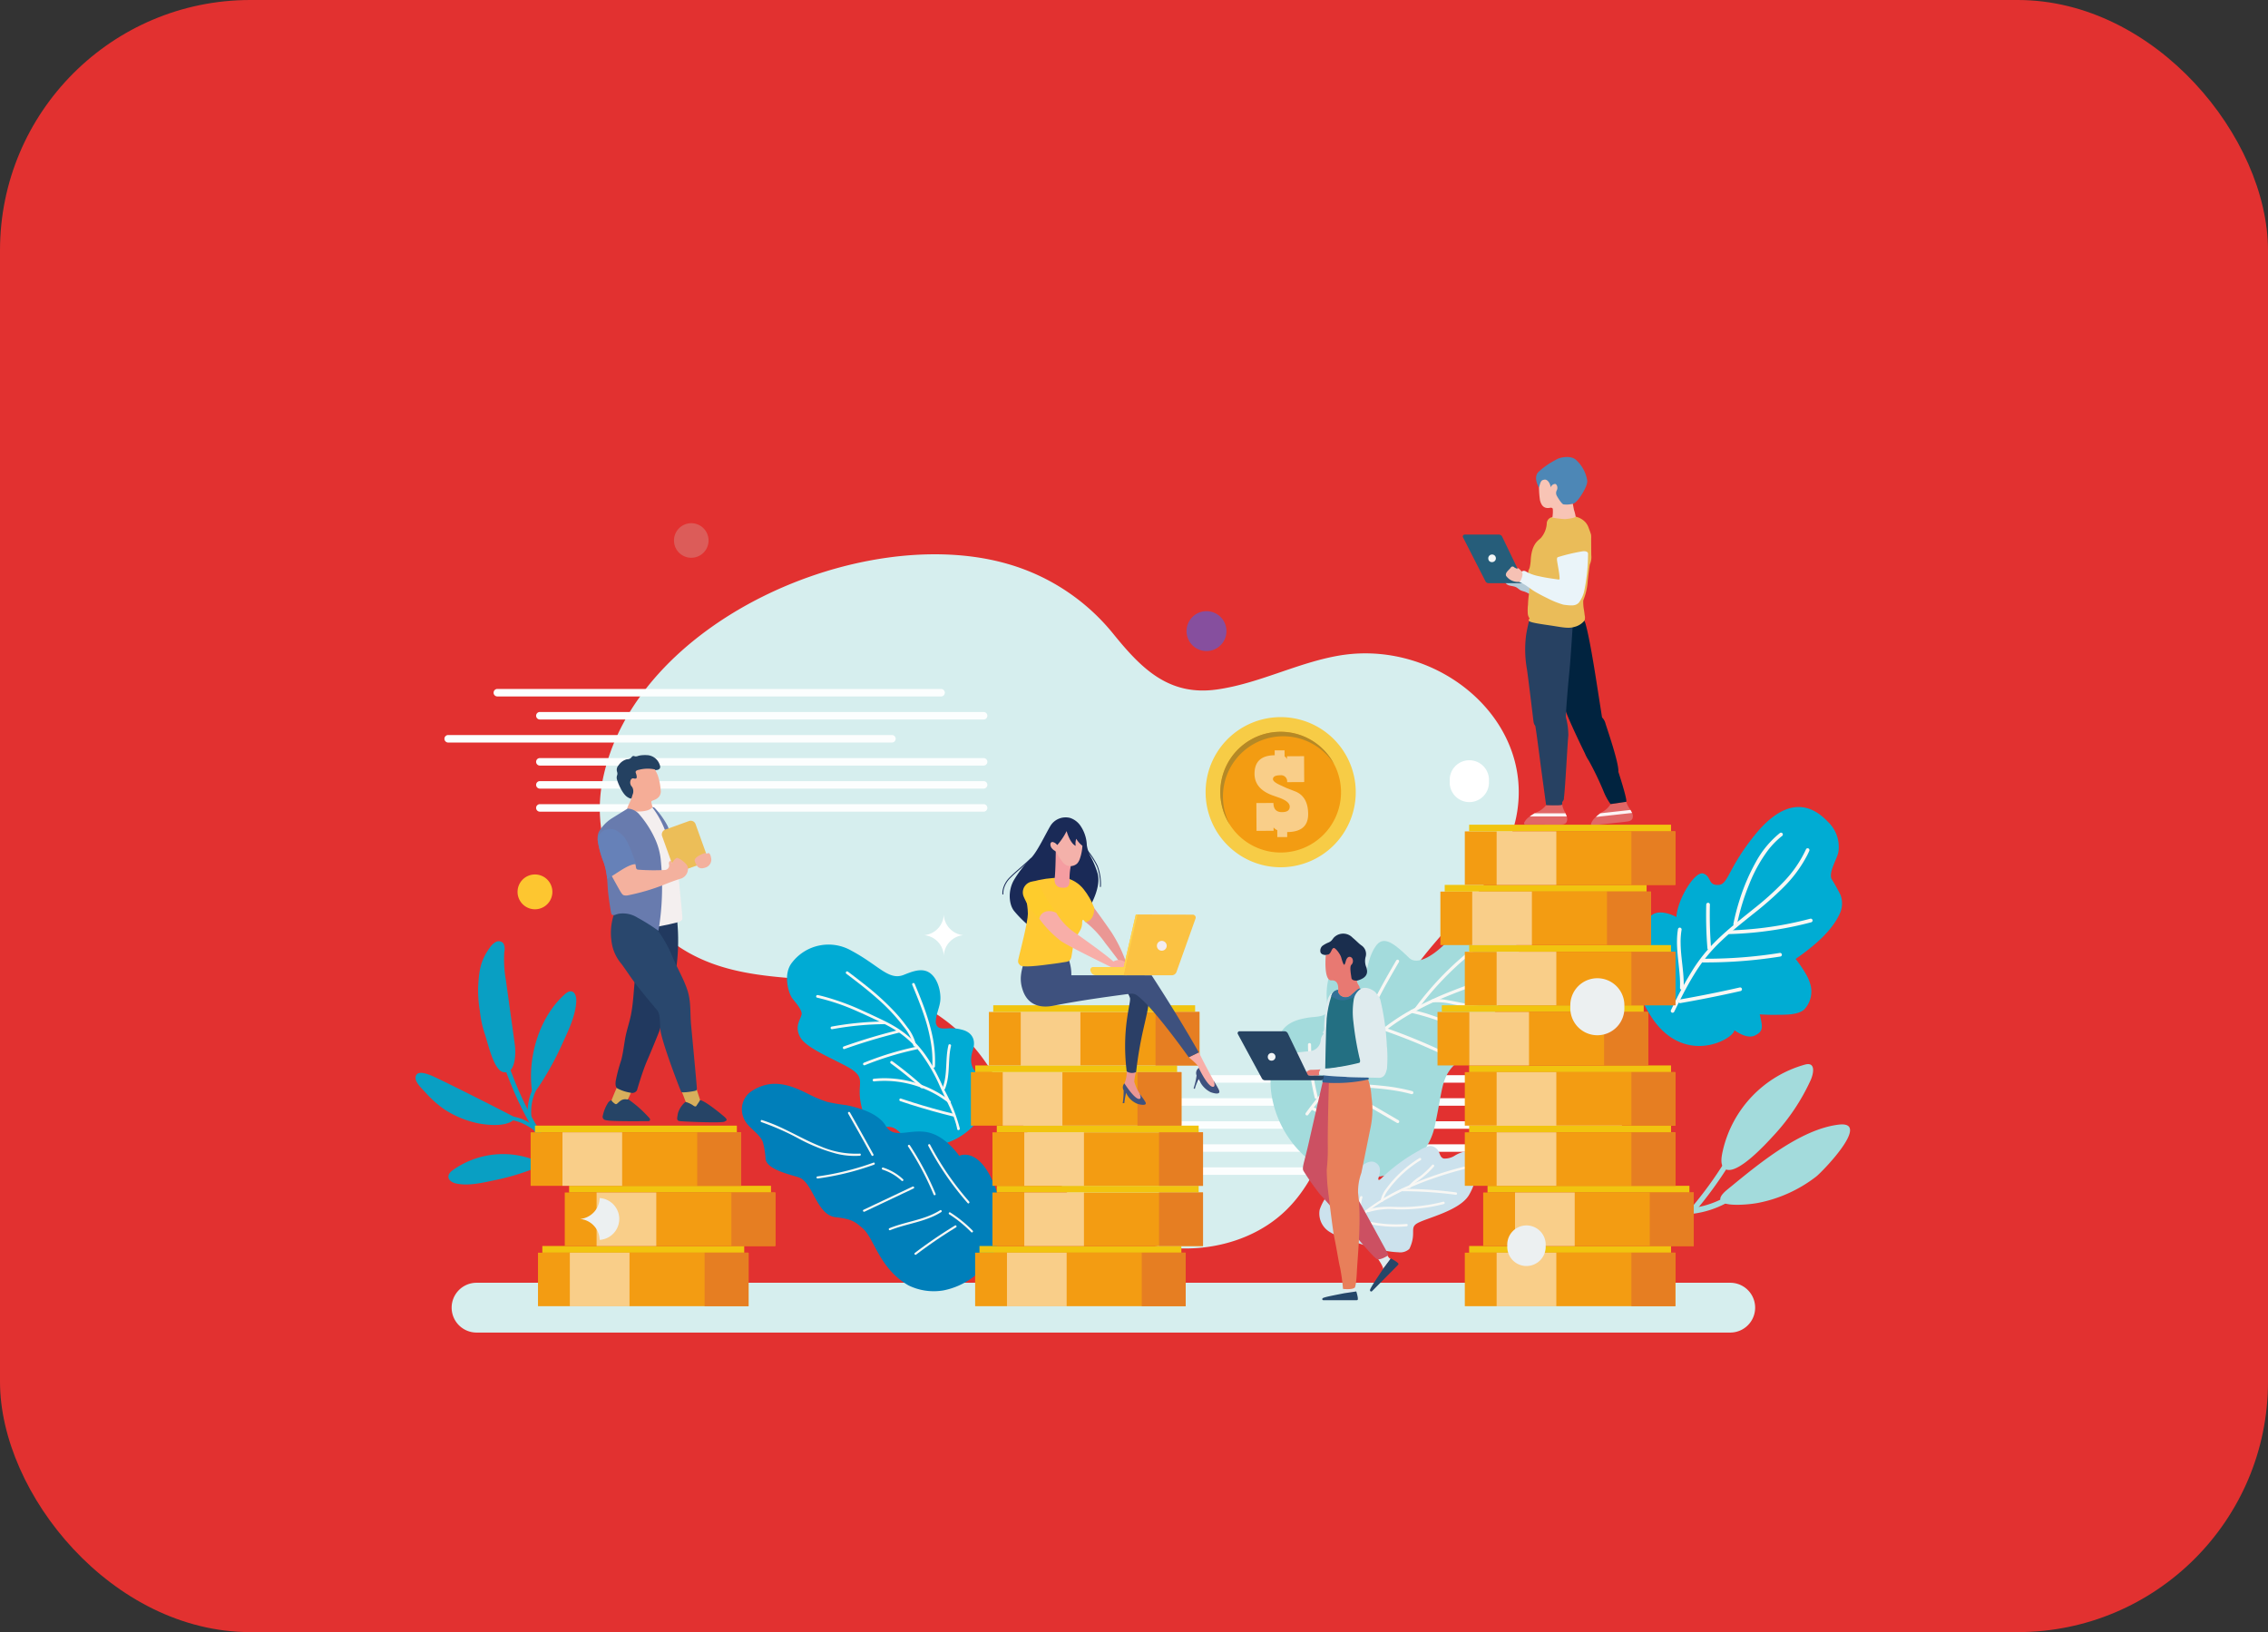 <svg xmlns="http://www.w3.org/2000/svg" xmlns:xlink="http://www.w3.org/1999/xlink" width="453" height="326" viewBox="0 0 453 326">
  <rect x="0" y="0" width="453" height="326" fill="#333333" stroke="none"/>
  <defs>
    <clipPath id="clip-path">
      <rect id="長方形_501" data-name="長方形 501" width="286.525" height="174.883" fill="none"/>
    </clipPath>
    <clipPath id="clip-path-3">
      <rect id="長方形_415" data-name="長方形 415" width="10.706" height="17.337" fill="none"/>
    </clipPath>
    <clipPath id="clip-path-4">
      <rect id="長方形_420" data-name="長方形 420" width="11.92" height="10.686" fill="none"/>
    </clipPath>
    <clipPath id="clip-path-7">
      <rect id="長方形_435" data-name="長方形 435" width="11.921" height="10.686" fill="none"/>
    </clipPath>
    <clipPath id="clip-path-16">
      <rect id="長方形_480" data-name="長方形 480" width="11.919" height="10.686" fill="none"/>
    </clipPath>
    <clipPath id="clip-path-20">
      <path id="パス_4376" data-name="パス 4376" d="M1474.842,857.878c-.345,0-.386.17-1.58,1.179a1.676,1.676,0,0,1-2.136.335c-.221-.066-.744-.664-.643-1.064a1.555,1.555,0,0,0,.03-.173,1.4,1.4,0,0,0-1.278.988c-.026.07-.051.146-.078.225a21.285,21.285,0,0,0-.929,4.462c-.155,1.772-.293,10.151-.293,10.151l7.67-1.066-.987-13.762.031-.09.385-1.128a.271.271,0,0,0-.166-.057h-.026" transform="translate(-1467.935 -857.877)" fill="none"/>
    </clipPath>
    <linearGradient id="linear-gradient" x1="-23.69" y1="4.266" x2="-23.674" y2="4.266" gradientUnits="objectBoundingBox">
      <stop offset="0" stop-color="#4fb6ae"/>
      <stop offset="1" stop-color="#236f82"/>
    </linearGradient>
    <clipPath id="clip-path-22">
      <path id="パス_4392" data-name="パス 4392" d="M974.937,679.755a2.78,2.78,0,0,0-1.121,3.039,13.83,13.83,0,0,1,.468,3.323c0,1.554-1.546,7.589-1.767,8.467-.279,1.106-.279,1.285.188,1.793s3.511.153,7.031-.326c1.188-.161.9-.141,1.517-.232,1.069-.157,1.635-.131,1.792-1.482a23.548,23.548,0,0,1,.5-2.656c.313-1.276,1.476-2.154,1.573-3.512.009-.134-.044-.769.148-.837.116-.041.205.088.3.217s.19.253.323.219c1.853-.481,1.638-2.867,1.638-2.867a13.837,13.837,0,0,0-2.129-3.721,6.408,6.408,0,0,0-3.635-2.256q-.453-.022-.892-.021a21.431,21.431,0,0,0-5.935.852" transform="translate(-972.327 -678.903)" fill="none"/>
    </clipPath>
    <linearGradient id="linear-gradient-2" x1="-7.756" y1="5.049" x2="-7.748" y2="5.049" gradientUnits="objectBoundingBox">
      <stop offset="0" stop-color="#d9b52e"/>
      <stop offset="0.127" stop-color="#e7bc2f"/>
      <stop offset="0.318" stop-color="#f4c330"/>
      <stop offset="0.558" stop-color="#fcc731"/>
      <stop offset="1" stop-color="#ffc932"/>
    </linearGradient>
  </defs>
  <g id="グループ_826" data-name="グループ 826" transform="translate(-734 -4935)">
    <rect id="長方形_614" data-name="長方形 614" width="453" height="326" rx="50" transform="translate(734 4935)" fill="#e23130"/>
    <g id="グループ_483" data-name="グループ 483" transform="translate(817 5026.284)">
      <g id="グループ_482" data-name="グループ 482" clip-path="url(#clip-path)">
        <g id="グループ_473" data-name="グループ 473" transform="translate(0 0)">
          <g id="グループ_472" data-name="グループ 472" clip-path="url(#clip-path)">
            <path id="パス_4245" data-name="パス 4245" d="M356.557,244.869a48.992,48.992,0,0,0-11.7-2.473c-10.978-1.051-22.174-.625-31.747-7.015-10.843-7.237-17.809-19.9-15.254-33.061,6.206-31.965,52-51.852,81.1-43.346A42,42,0,0,1,400,173.03c5.546,6.832,11.014,12.322,20.574,10.978,8.372-1.177,15.981-5.3,24.277-6.751,22.185-3.877,44.218,17.079,33.005,39.4-4.13,8.221-11.128,14.314-16.637,21.49a107.607,107.607,0,0,0-14.41,25.169c-3.437,8.506-5.648,18.167-12.469,24.76-9.008,8.707-24.392,9.872-35.124,3.725-12.262-7.023-16.936-22.124-24.667-33.1a36.188,36.188,0,0,0-17.99-13.832" transform="translate(-260.526 -137.572)" fill="#d6eeee"/>
            <path id="パス_4246" data-name="パス 4246" d="M313.218,1332.582H62.667a4.973,4.973,0,0,0,0,9.945h250.55a4.973,4.973,0,0,0,0-9.945" transform="translate(-50.554 -1167.644)" fill="#d6eeee"/>
            <path id="パス_4247" data-name="パス 4247" d="M820.822,742.08a4.306,4.306,0,0,0,3.913-4.176,4.306,4.306,0,0,0,3.913,4.176,4.306,4.306,0,0,0-3.913,4.176,4.306,4.306,0,0,0-3.913-4.176" transform="translate(-719.226 -646.571)" fill="#fff"/>
            <path id="パス_4248" data-name="パス 4248" d="M852.414,805.5c0-.038,0-.076,0-.115,0,.039,0,.077,0,.115Z" transform="translate(-746.908 -705.697)" fill="#fff"/>
            <path id="パス_4249" data-name="パス 4249" d="M1304.916,434.7a14.993,14.993,0,1,0-14.933,15.053,14.993,14.993,0,0,0,14.933-15.053" transform="translate(-1117.127 -367.81)" fill="#f7cc46"/>
            <path id="パス_4250" data-name="パス 4250" d="M1322.8,455.535a12.052,12.052,0,1,0-12,12.1,12.052,12.052,0,0,0,12-12.1" transform="translate(-1137.952 -388.634)" fill="#f39c12"/>
            <path id="パス_4251" data-name="パス 4251" d="M1299.213,456.514a12.05,12.05,0,0,1,22.195-6.552,12.05,12.05,0,1,0-20.8,12.125,11.992,11.992,0,0,1-1.391-5.572" transform="translate(-1137.952 -388.634)" fill="#b58926"/>
            <g id="グループ_423" data-name="グループ 423" transform="translate(167.58 58.583)" opacity="0.5">
              <g id="グループ_422" data-name="グループ 422">
                <g id="グループ_421" data-name="グループ 421" clip-path="url(#clip-path-3)">
                  <path id="パス_4252" data-name="パス 4252" d="M1363.807,474.479l.026,5.174-3.409.018a1.227,1.227,0,0,0-1.4-1.373q-1.435.007-1.431.782,0,.55,1.641,1.271l1.119.51,1.738.676q2.517,1.042,2.535,4.5.018,3.58-4.188,3.6l0,1-1.974.01-.007-1.38a2.073,2.073,0,0,1-.74-.546l0,.662-3.409.018-.028-5.556,3.409-.018q.009,1.841,1.724,1.832,1.534-.008,1.529-1.108-.005-1.021-2.142-1.785l-1.258-.442q-3.615-1.305-3.63-4.3-.019-3.7,4.028-3.725l-.005-.976,1.974-.01.006,1.19a1.493,1.493,0,0,1,.481.581l0-.584Z" transform="translate(-1353.918 -473.309)" fill="#fff"/>
                </g>
              </g>
            </g>
            <path id="パス_4253" data-name="パス 4253" d="M1668.891,493.565a3.922,3.922,0,1,1,7.827,0,3.922,3.922,0,1,1-7.827,0" transform="translate(-1462.326 -428.816)" fill="#fff"/>
            <path id="パス_4254" data-name="パス 4254" d="M1700.483,556.982c0-.038,0-.076,0-.115,0,.039,0,.077,0,.115Z" transform="translate(-1490.008 -487.942)" fill="#fff"/>
            <path id="パス_4255" data-name="パス 4255" d="M1244.183,252.766a3.984,3.984,0,1,0,3.984-3.984,3.984,3.984,0,0,0-3.984,3.984" transform="translate(-1090.186 -217.99)" fill="#864f9e"/>
            <path id="パス_4256" data-name="パス 4256" d="M164.613,677.162a3.477,3.477,0,1,0,3.477-3.477,3.477,3.477,0,0,0-3.477,3.477" transform="translate(-144.238 -590.301)" fill="#fdc630"/>
            <path id="パス_4257" data-name="パス 4257" d="M417.051,110.27a3.452,3.452,0,1,0,3.452-3.452,3.452,3.452,0,0,0-3.452,3.452" transform="translate(-365.431 -93.597)" fill="#dc5c59"/>
            <path id="パス_4258" data-name="パス 4258" d="M1140.1,1146.3h88.628a.75.75,0,0,1,0,1.5H1140.1a.75.75,0,0,1,0-1.5" transform="translate(-998.325 -1004.419)" fill="#fcfefe"/>
            <path id="パス_4259" data-name="パス 4259" d="M1071.473,1109.114H1160.1a.75.75,0,1,1,0,1.5h-88.628a.75.75,0,0,1,0-1.5" transform="translate(-938.196 -971.835)" fill="#fcfefe"/>
            <path id="パス_4260" data-name="パス 4260" d="M1219.424,1071.928h88.628a.75.75,0,1,1,0,1.5h-88.628a.75.75,0,0,1,0-1.5" transform="translate(-1067.835 -939.252)" fill="#fcfefe"/>
            <path id="パス_4261" data-name="パス 4261" d="M1071.473,1034.742H1160.1a.75.75,0,1,1,0,1.5h-88.628a.75.75,0,0,1,0-1.5" transform="translate(-938.196 -906.669)" fill="#fcfefe"/>
            <path id="パス_4262" data-name="パス 4262" d="M1261.669,997.556H1350.3a.75.75,0,1,1,0,1.5h-88.628a.75.75,0,0,1,0-1.5" transform="translate(-1104.851 -874.085)" fill="#fcfefe"/>
            <path id="パス_4263" data-name="パス 4263" d="M1986.555,609.381s2.382,1.9,4.1,1.07,1.565-1.667.961-4.226c1.131.087,2.272.11,3.406.093,1.609-.025,4.2.086,5.482-1.062a5.261,5.261,0,0,0,1.349-4.483,8.39,8.39,0,0,0-.912-2.423,25.237,25.237,0,0,0-2.155-3.185c3.337-2.338,7.342-5.5,8.94-9.345a4.763,4.763,0,0,0,.018-3.447,35.345,35.345,0,0,0-1.783-3.187c-.626-1.368,1.1-3.959,1.361-5.376a6.881,6.881,0,0,0-2.1-6.056c-4.4-4.652-9.38-3.809-14.643,2.714s-5.252,9.745-7.109,9.9c-2.273.191-1.439-1.708-3.132-2.267s-5.186,5.208-5.368,8.687c0,0-8.406-4.757-5.582,7.491,0,0-6.568.757.247,11.934,6.508,10.674,16.734,5.037,16.921,3.168" transform="translate(-1723.134 -494.904)" fill="#00acd3"/>
            <path id="パス_4264" data-name="パス 4264" d="M2052.6,631.517a23.69,23.69,0,0,1-4.417,6.466,57.317,57.317,0,0,1-5.952,5.383c-2.184,1.769-4.41,3.491-6.479,5.4a37.163,37.163,0,0,0-2.944,3.01,32.819,32.819,0,0,0-2.575,3.425,69.949,69.949,0,0,0-4.143,7.5q-.236.475-.47.951a.377.377,0,0,0,.132.5.371.371,0,0,0,.5-.132c1.268-2.571,2.54-5.147,4.058-7.582a31.449,31.449,0,0,1,5.3-6.536c2.03-1.945,4.242-3.685,6.431-5.445a67.513,67.513,0,0,0,6.068-5.335,26,26,0,0,0,4.7-6.349q.221-.437.419-.883a.379.379,0,0,0-.132-.5.37.37,0,0,0-.5.132" transform="translate(-1774.861 -553.195)" fill="#f8f7f4"/>
            <path id="パス_4265" data-name="パス 4265" d="M2127.285,624.6a44.251,44.251,0,0,1,2.471-8.13,29.4,29.4,0,0,1,3.684-6.682,16.226,16.226,0,0,1,2.907-2.954.37.37,0,0,0,0-.52.377.377,0,0,0-.52,0,19.27,19.27,0,0,0-4.812,5.845,40.456,40.456,0,0,0-3.227,7.569,44.369,44.369,0,0,0-1.211,4.678.376.376,0,0,0,.257.452.371.371,0,0,0,.452-.257" transform="translate(-1863.354 -531.18)" fill="#f8f7f4"/>
            <path id="パス_4266" data-name="パス 4266" d="M2117.83,748.056q3.212-.089,6.405-.467,3.21-.381,6.377-1.046,1.783-.377,3.546-.844a.368.368,0,0,0-.2-.709q-3.091.819-6.247,1.359-3.118.532-6.276.78-1.8.142-3.61.191a.368.368,0,0,0,0,.736" transform="translate(-1855.387 -652.767)" fill="#f8f7f4"/>
            <path id="パス_4267" data-name="パス 4267" d="M2074.939,802.2a93.6,93.6,0,0,0,12.09-.7q1.711-.21,3.414-.481a.37.37,0,0,0,.256-.452.376.376,0,0,0-.452-.257,92.849,92.849,0,0,1-11.9,1.114q-1.7.05-3.41.037a.368.368,0,0,0,0,.736" transform="translate(-1817.805 -701.248)" fill="#f8f7f4"/>
            <path id="パス_4268" data-name="パス 4268" d="M2036.933,771.5c.112-3.039-.6-6.03-.613-9.064a14.4,14.4,0,0,1,.187-2.509.378.378,0,0,0-.257-.452.371.371,0,0,0-.453.257c-.525,3.066.1,6.131.333,9.192a22.8,22.8,0,0,1,.066,2.577c-.017.474.718.473.736,0" transform="translate(-1783.641 -665.462)" fill="#f8f7f4"/>
            <path id="パス_4269" data-name="パス 4269" d="M2038.067,859.118q4.7-.821,9.371-1.825,1.317-.283,2.629-.581a.368.368,0,1,0-.2-.709q-4.655,1.055-9.35,1.928-1.324.246-2.65.478a.371.371,0,0,0-.257.452.376.376,0,0,0,.452.257" transform="translate(-1785.402 -750.044)" fill="#f8f7f4"/>
            <path id="パス_4270" data-name="パス 4270" d="M2083.6,728.358q-.267-3.384-.261-6.782,0-.968.028-1.935a.368.368,0,0,0-.735,0q-.087,3.393.1,6.786.055.966.131,1.931a.377.377,0,0,0,.368.368.371.371,0,0,0,.368-.368" transform="translate(-1824.836 -630.258)" fill="#f8f7f4"/>
            <path id="パス_4271" data-name="パス 4271" d="M629.717,826.736a12.212,12.212,0,0,1-2.325.226,6.109,6.109,0,0,1-4.773-2.013c-.982-1.067-1.8-2.01-3.392-1.822a4.461,4.461,0,0,1-4.637-2.994l-.011-.034c-1.615-5.218.578-6.157-1.693-8.07-1.947-1.64-9.283-4.213-10.761-6.7-1.507-2.537.384-4.017.2-5s-1.525-2.411-1.909-2.962c-.728-1.045-1.859-4.8.023-7.111a9.19,9.19,0,0,1,11.839-2.335c5.537,2.964,7.435,6.016,10.444,4.83,1.4-.553,3.255-1.349,4.747-.654,1.861.866,2.62,3.552,2.579,5.411-.034,1.567-.862,2.942-.911,4.468a1.424,1.424,0,0,0,.454,1.208c.625.467,1.876.193,2.628.226a8.942,8.942,0,0,1,2.528.409c1.8.625,2.367,2.132,1.794,3.911-.546,1.7-.625,3.48.878,4.666a18.843,18.843,0,0,1,1.979,1.394,2.534,2.534,0,0,1,.526,2.332c-.587,5.267-5.1,9.617-10.205,10.613" transform="translate(-525.214 -689.311)" fill="#00abd4"/>
            <path id="パス_4272" data-name="パス 4272" d="M646.613,868.782a43.189,43.189,0,0,1,7.973,2.7c1.295.563,2.574,1.16,3.849,1.765,1.141.541,2.278,1.085,3.363,1.734a19.6,19.6,0,0,1,5.324,4.624,34.17,34.17,0,0,1,4.1,7.072c.562,1.224,1.157,2.431,1.725,3.652a23.2,23.2,0,0,1,1.43,3.742q.13.483.226.975c.066.337.582.195.515-.142a33.712,33.712,0,0,0-3.018-7.586c-.583-1.248-1.147-2.5-1.793-3.72a29.866,29.866,0,0,0-2.164-3.526A20.056,20.056,0,0,0,662.849,875a27.053,27.053,0,0,0-3.178-1.764c-1.281-.611-2.564-1.219-3.859-1.8a49.076,49.076,0,0,0-8.043-2.935q-.5-.127-1.013-.238c-.335-.073-.479.442-.142.515" transform="translate(-566.411 -760.792)" fill="#f8f7f4"/>
            <path id="パス_4273" data-name="パス 4273" d="M680.406,910.912a62.576,62.576,0,0,0-8.159.648q-1.139.166-2.271.374a.27.27,0,0,0-.187.329.273.273,0,0,0,.329.187,61.4,61.4,0,0,1,7.987-.93q1.15-.058,2.3-.073a.267.267,0,0,0,0-.534" transform="translate(-586.879 -798.165)" fill="#f8f7f4"/>
            <path id="パス_4274" data-name="パス 4274" d="M700.706,924.649q-4.322,1.065-8.553,2.461-1.2.4-2.39.818c-.322.114-.183.631.142.515q4.2-1.487,8.5-2.648,1.22-.329,2.446-.631a.268.268,0,0,0-.142-.516" transform="translate(-604.227 -810.195)" fill="#f8f7f4"/>
            <path id="パス_4275" data-name="パス 4275" d="M732.683,951.716a62.186,62.186,0,0,0-8.14,2.321q-1.125.405-2.233.854a.276.276,0,0,0-.187.329.269.269,0,0,0,.329.187,62.166,62.166,0,0,1,8.044-2.633q1.159-.293,2.328-.542c.336-.072.194-.587-.142-.515" transform="translate(-632.736 -833.913)" fill="#f8f7f4"/>
            <path id="パス_4276" data-name="パス 4276" d="M753.168,1007.011a21.246,21.246,0,0,0-5.529-3.131,21.527,21.527,0,0,0-6.167-1.366,20.581,20.581,0,0,0-3.565.056.275.275,0,0,0-.267.267.269.269,0,0,0,.267.267,20.59,20.59,0,0,1,6.164.3,21.042,21.042,0,0,1,5.812,2.09,20.179,20.179,0,0,1,2.907,1.9.276.276,0,0,0,.378,0,.269.269,0,0,0,0-.378" transform="translate(-646.339 -878.384)" fill="#f8f7f4"/>
            <path id="パス_4277" data-name="パス 4277" d="M772.557,979.7q-2.294-2.059-4.744-3.932-.69-.528-1.392-1.04a.269.269,0,0,0-.366.1.273.273,0,0,0,.1.366q2.433,1.778,4.722,3.743.659.566,1.305,1.146c.255.229.635-.147.378-.378" transform="translate(-671.207 -854.052)" fill="#f8f7f4"/>
            <path id="パス_4278" data-name="パス 4278" d="M694.463,830.519c2.072,1.567,4.135,3.151,6.082,4.874a37.639,37.639,0,0,1,5.3,5.634,9.449,9.449,0,0,1,1.987,3.819.269.269,0,0,0,.329.187.273.273,0,0,0,.187-.329,8.965,8.965,0,0,0-1.739-3.534,32.107,32.107,0,0,0-2.508-3.063,52.605,52.605,0,0,0-5.832-5.314c-1.164-.932-2.35-1.836-3.539-2.736a.269.269,0,0,0-.366.1.274.274,0,0,0,.1.366" transform="translate(-608.391 -727.284)" fill="#f8f7f4"/>
            <path id="パス_4279" data-name="パス 4279" d="M801.306,849.164c.856,2.046,1.694,4.1,2.391,6.209A32.564,32.564,0,0,1,805.2,861.8a22.01,22.01,0,0,1,.126,3.693c-.018.344.516.343.534,0a24.407,24.407,0,0,0-.621-6.588,45.612,45.612,0,0,0-2-6.383c-.452-1.174-.931-2.338-1.417-3.5a.276.276,0,0,0-.329-.187.269.269,0,0,0-.187.329" transform="translate(-702.113 -743.763)" fill="#f8f7f4"/>
            <path id="パス_4280" data-name="パス 4280" d="M850.776,956.549c.833-2.113.683-4.426.886-6.647a13.027,13.027,0,0,1,.3-1.888c.081-.334-.434-.477-.515-.142-.534,2.2-.306,4.478-.685,6.694a9.265,9.265,0,0,1-.5,1.841.269.269,0,0,0,.187.329.274.274,0,0,0,.329-.187" transform="translate(-745.009 -830.384)" fill="#f8f7f4"/>
            <path id="パス_4281" data-name="パス 4281" d="M791.7,1038.29q-4.211-1.021-8.346-2.325-1.166-.368-2.325-.759c-.327-.11-.467.406-.142.516q4.106,1.383,8.3,2.486,1.183.311,2.371.6c.334.081.477-.434.142-.515" transform="translate(-684.076 -907.062)" fill="#f8f7f4"/>
            <path id="パス_4282" data-name="パス 4282" d="M578.177,1034.776a14.49,14.49,0,0,1-11.147,17.983,11.492,11.492,0,0,1-7-.984c-5.852-3.347-6.862-9.4-9.107-11.352-1.529-1.326-2.1-1.9-5.456-2.278-3.741-.422-4.409-6.479-7.067-7.829-.993-.5-6.495-1.43-6.929-3.719a16.26,16.26,0,0,0-.551-3.486c-.872-2.034-3.223-2.851-3.93-5.045a4.344,4.344,0,0,1,1.316-4.828,8.645,8.645,0,0,1,4.215-1.7c2.673-.251,5.146.824,7.476,1.992a24.9,24.9,0,0,0,3.8,1.589,37.711,37.711,0,0,0,3.775.644c2.654.534,6.387,1.628,7.9,4.123,1.578,2.611,4.208.811,7.741,1.2s6.037,3.6,6.942,4.8c0,0,4.368-2.25,7.62,7.525q.231.693.407,1.358" transform="translate(-461.554 -886.303)" fill="#007fba"/>
            <path id="パス_4283" data-name="パス 4283" d="M557.13,1070.37a50.587,50.587,0,0,1,7.479,3.311,34.558,34.558,0,0,0,7.62,3.021,15.1,15.1,0,0,0,4.546.385c.273-.021.275-.449,0-.427a17.786,17.786,0,0,1-7.91-1.482c-2.536-1.011-4.918-2.357-7.384-3.521a32.954,32.954,0,0,0-4.238-1.7c-.263-.082-.376.33-.114.412" transform="translate(-488.042 -937.517)" fill="#f8f7f4"/>
            <path id="パス_4284" data-name="パス 4284" d="M658.4,1138.609a54.361,54.361,0,0,1-8.7,2.359q-1.258.231-2.526.4a.215.215,0,0,0-.149.263.219.219,0,0,0,.263.149,54.367,54.367,0,0,0,8.8-1.945q1.221-.379,2.424-.815c.257-.093.146-.506-.114-.412" transform="translate(-566.932 -997.668)" fill="#f8f7f4"/>
            <path id="パス_4285" data-name="パス 4285" d="M702.836,1065.277q-1.8-3.269-3.634-6.515-.527-.931-1.057-1.861a.214.214,0,0,0-.369.216q1.848,3.24,3.657,6.5.519.936,1.034,1.874c.133.241.5.026.369-.216" transform="translate(-611.384 -925.994)" fill="#f8f7f4"/>
            <path id="パス_4286" data-name="パス 4286" d="M731.852,1177.212l-7.634,3.611-2.173,1.028c-.249.118-.032.487.216.37l7.634-3.611,2.173-1.028c.249-.118.032-.486-.216-.369" transform="translate(-632.578 -1031.484)" fill="#f8f7f4"/>
            <path id="パス_4287" data-name="パス 4287" d="M800.008,1119.79a59,59,0,0,0-3.855-7.654q-.622-1.037-1.286-2.048c-.15-.229-.521-.015-.369.216a58.586,58.586,0,0,1,4.121,7.385q.512,1.1.977,2.214a.221.221,0,0,0,.263.15.215.215,0,0,0,.149-.263" transform="translate(-696.129 -972.603)" fill="#f8f7f4"/>
            <path id="パス_4288" data-name="パス 4288" d="M773.887,1215.281c-2.385,1.517-5.205,2.03-7.877,2.819-.753.222-1.5.468-2.228.762a.221.221,0,0,0-.149.263.215.215,0,0,0,.263.149c2.625-1.06,5.463-1.465,8.083-2.541a13.508,13.508,0,0,0,2.125-1.083c.231-.147.017-.518-.216-.37" transform="translate(-669.109 -1064.832)" fill="#f8f7f4"/>
            <path id="パス_4289" data-name="パス 4289" d="M813.19,1239.943q-3.227,1.968-6.289,4.189-.86.624-1.706,1.268a.221.221,0,0,0-.077.293.215.215,0,0,0,.292.077q3.008-2.288,6.193-4.33.895-.574,1.8-1.127c.235-.143.02-.513-.216-.369" transform="translate(-705.441 -1086.443)" fill="#f8f7f4"/>
            <path id="パス_4290" data-name="パス 4290" d="M835.367,1120.385a58.058,58.058,0,0,1-6.336-8.726q-.77-1.3-1.472-2.638c-.128-.244-.5-.028-.369.216a58.652,58.652,0,0,0,5.9,9.087q.954,1.207,1.97,2.363c.182.207.483-.1.3-.3" transform="translate(-724.782 -971.661)" fill="#f8f7f4"/>
            <path id="パス_4291" data-name="パス 4291" d="M752.639,1147.034a9.959,9.959,0,0,1,3.792,2.223c.2.188.5-.114.3-.3a10.442,10.442,0,0,0-3.981-2.333c-.263-.083-.375.329-.114.412" transform="translate(-659.351 -1004.691)" fill="#f8f7f4"/>
            <path id="パス_4292" data-name="パス 4292" d="M860.526,1219.246a25.267,25.267,0,0,1,4.385,3.561c.193.2.5-.106.3-.3a25.746,25.746,0,0,0-4.472-3.628c-.232-.149-.447.221-.216.369" transform="translate(-753.929 -1067.982)" fill="#f8f7f4"/>
            <path id="パス_4293" data-name="パス 4293" d="M156.89,1001.334l.6-.779c-6.818-6.185-11.274-13.261-14.9-23.661l-.872.36c3.687,10.575,8.226,17.776,15.176,24.081" transform="translate(-124.174 -855.98)" fill="#099fc3"/>
            <path id="パス_4294" data-name="パス 4294" d="M102.134,799.81a21.426,21.426,0,0,1-.919-4.368,25.154,25.154,0,0,1-.355-4.8c.176-3.264.437-5.3,2.308-7.858a3.506,3.506,0,0,1,1.241-1.19,1.213,1.213,0,0,1,1.519.328,2.487,2.487,0,0,1,.161,1.633,23.9,23.9,0,0,0,.327,5.753l1.778,12.838c.225,1.626.18,6.019-2.336,5.45-1.962-.444-3.062-5.96-3.723-7.786" transform="translate(-88.36 -684.74)" fill="#099fc3"/>
            <path id="パス_4295" data-name="パス 4295" d="M8.219,996.813c-2.569-1.274-4.675-2.3-5.159-2.479C2.2,994.009.129,993.2,0,994.762c-.078.967,1.265,2.223,1.83,2.826a22.564,22.564,0,0,0,3.745,3.418,19.654,19.654,0,0,0,7.076,2.937c1.842.351,6.04.78,7.3-1.138.043-.066-6.726-3.509-11.734-5.992" transform="translate(0 -870.822)" fill="#099fc3"/>
            <path id="パス_4296" data-name="パス 4296" d="M152.5,1066.65l.432-.6c-.12-.1-2.965-2.495-6.017-2.3l.041.76c2.784-.177,5.517,2.117,5.544,2.14" transform="translate(-128.731 -932.076)" fill="#099fc3"/>
            <path id="パス_4297" data-name="パス 4297" d="M188.745,879.873a59.61,59.61,0,0,0,3.656-6.824c1.2-2.637,2.763-5.741,2.932-8.731.089-1.577-.751-2.819-2.232-1.522-5.328,4.666-7.892,13.469-6.384,20.669-.146-.7.729-1.6,1.066-2.1s.649-.988.962-1.491" transform="translate(-163.231 -755.53)" fill="#099fc3"/>
            <path id="パス_4298" data-name="パス 4298" d="M181.369,1021.636a9.9,9.9,0,0,1,1.111-6.03l-.594-.4a10.552,10.552,0,0,0-1.2,6.6Z" transform="translate(-158.188 -889.549)" fill="#099fc3"/>
            <path id="パス_4299" data-name="パス 4299" d="M68.985,1128.26a46.673,46.673,0,0,1-6.555,1.859c-2.48.512-5.436,1.258-7.948.673-1.325-.309-2.14-1.442-.7-2.563a17.3,17.3,0,0,1,18.675-1.048c-.538-.317-1.5.312-2,.514s-.979.386-1.473.566" transform="translate(-46.459 -985.701)" fill="#099fc3"/>
            <path id="パス_4300" data-name="パス 4300" d="M199.873,1138.8l.31-.625a7.826,7.826,0,0,0-5.753-.486l.183.682-.091-.341.091.341a7.341,7.341,0,0,1,5.26.429" transform="translate(-170.366 -996.571)" fill="#099fc3"/>
            <path id="パス_4301" data-name="パス 4301" d="M2107.568,1089.515c5.854-4.8,14.044-11.536,21.6-12.439,6.613-.789-3.257,9.41-4.537,10.4a27.539,27.539,0,0,1-11.651,5.25c-2.157.409-10.848,1.237-6.04-2.7l.625-.512" transform="translate(-1844.908 -943.725)" fill="#a3dbdc"/>
            <path id="パス_4302" data-name="パス 4302" d="M2029.719,1189.375a18.141,18.141,0,0,0,11.832-3.3l.641.931a18.934,18.934,0,0,1-12.64,3.491l.167-1.118-.084.559Z" transform="translate(-1778.347 -1039.267)" fill="#a3dbdc"/>
            <path id="パス_4303" data-name="パス 4303" d="M2121.928,988.741a41.544,41.544,0,0,0,3.183-5.7c.6-1.315,1.123-3.788-1.149-3.149a23.222,23.222,0,0,0-16.365,17.145c-.226,1.02-.678,2.994.427,3.684,2.371,1.478,8.427-5.285,9.8-6.768a42.205,42.205,0,0,0,4.106-5.217" transform="translate(-1846.482 -858.521)" fill="#a3dbdc"/>
            <path id="パス_4304" data-name="パス 4304" d="M2058.194,1146.74a79.228,79.228,0,0,0,6.74-9.255l.9.539a80.309,80.309,0,0,1-6.839,9.394Z" transform="translate(-1803.444 -996.695)" fill="#a3dbdc"/>
            <path id="パス_4305" data-name="パス 4305" d="M948.344,1105.975a3.922,3.922,0,1,1,7.827,0,3.922,3.922,0,1,1-7.827,0" transform="translate(-830.964 -965.426)" fill="#ecf0f1"/>
            <path id="パス_4306" data-name="パス 4306" d="M979.935,1169.393c0-.038,0-.077,0-.115,0,.039,0,.077,0,.115Z" transform="translate(-858.645 -1024.553)" fill="#ecf0f1"/>
            <rect id="長方形_416" data-name="長方形 416" width="42.056" height="10.686" transform="translate(24.458 158.931)" fill="#f39c12"/>
            <rect id="長方形_417" data-name="長方形 417" width="40.325" height="1.336" transform="translate(25.323 157.595)" fill="#f1c40f"/>
            <rect id="長方形_418" data-name="長方形 418" width="8.78" height="10.686" transform="translate(57.733 158.931)" fill="#e67e22"/>
            <g id="グループ_426" data-name="グループ 426" transform="translate(30.815 158.931)" opacity="0.5">
              <g id="グループ_425" data-name="グループ 425">
                <g id="グループ_424" data-name="グループ 424" clip-path="url(#clip-path-4)">
                  <rect id="長方形_419" data-name="長方形 419" width="11.92" height="10.686" fill="#fff"/>
                </g>
              </g>
            </g>
            <rect id="長方形_421" data-name="長方形 421" width="42.056" height="10.686" transform="translate(29.805 146.909)" fill="#f39c12"/>
            <rect id="長方形_422" data-name="長方形 422" width="40.325" height="1.336" transform="translate(30.671 145.573)" fill="#f1c40f"/>
            <rect id="長方形_423" data-name="長方形 423" width="8.78" height="10.686" transform="translate(63.081 146.909)" fill="#e67e22"/>
            <g id="グループ_429" data-name="グループ 429" transform="translate(36.162 146.909)" opacity="0.5">
              <g id="グループ_428" data-name="グループ 428">
                <g id="グループ_427" data-name="グループ 427" clip-path="url(#clip-path-4)">
                  <rect id="長方形_424" data-name="長方形 424" width="11.92" height="10.686" fill="#fff"/>
                </g>
              </g>
            </g>
            <rect id="長方形_426" data-name="長方形 426" width="42.056" height="10.686" transform="translate(22.986 134.888)" fill="#f39c12"/>
            <rect id="長方形_427" data-name="長方形 427" width="40.325" height="1.336" transform="translate(23.852 133.552)" fill="#f1c40f"/>
            <rect id="長方形_428" data-name="長方形 428" width="8.78" height="10.686" transform="translate(56.262 134.888)" fill="#e67e22"/>
            <g id="グループ_432" data-name="グループ 432" transform="translate(29.344 134.888)" opacity="0.5">
              <g id="グループ_431" data-name="グループ 431">
                <g id="グループ_430" data-name="グループ 430" clip-path="url(#clip-path-4)">
                  <rect id="長方形_429" data-name="長方形 429" width="11.92" height="10.686" fill="#fff"/>
                </g>
              </g>
            </g>
            <path id="パス_4307" data-name="パス 4307" d="M265.5,1200.059a4.306,4.306,0,0,0,3.913-4.176,4.185,4.185,0,0,1,0,8.352,4.306,4.306,0,0,0-3.913-4.176" transform="translate(-232.636 -1047.865)" fill="#ecf0f1"/>
            <path id="パス_4308" data-name="パス 4308" d="M297.09,1263.476c0-.039,0-.077,0-.115,0,.039,0,.077,0,.115Z" transform="translate(-260.318 -1106.99)" fill="#ecf0f1"/>
            <path id="パス_4309" data-name="パス 4309" d="M1763.4,202.545l0,0a6.125,6.125,0,0,0-1.383-.712,5.049,5.049,0,0,1-.675-.219c-.343-.164-.605-.463-.944-.636-.6-.305-1.387-.191-1.9-.628a1.393,1.393,0,0,1-.308-.361,3.984,3.984,0,0,1,.739-.079l.79-.077,1.55-.151a.543.543,0,0,1,.194,0,.536.536,0,0,1,.134.064l2.357,1.413-.555,1.377" transform="translate(-1540.573 -174.965)" fill="#b4cad7"/>
            <path id="パス_4310" data-name="パス 4310" d="M1789.026,564.368s6.736.033,6.911.019c.228-.019,1.13.068,1.38-.565a1.39,1.39,0,0,0,.017-1.06c-.062-.185-.151-.39-.26-.637l-.065-.147a4.906,4.906,0,0,1-.6-1.663s-2.276.208-3.2.176a4.271,4.271,0,0,1-1.838,1.4c-.155.076-.305.155-.451.239a8.387,8.387,0,0,0-.962.637,3.1,3.1,0,0,0-1.146,1.266c-.027.34.219.34.219.34" transform="translate(-1567.398 -490.963)" fill="#e16766"/>
            <path id="パス_4311" data-name="パス 4311" d="M1798.084,575.575h7.381c-.061-.185-.151-.39-.26-.637h-6.159a8.387,8.387,0,0,0-.962.637" transform="translate(-1575.529 -503.776)" fill="#fcf4f5"/>
            <path id="パス_4312" data-name="パス 4312" d="M1897.1,560.639s6.594-.7,6.763-.737c.221-.043,1.113-.057,1.289-.7a1.368,1.368,0,0,0-.1-1.038c-.08-.174-.19-.365-.324-.6l-.08-.137a4.826,4.826,0,0,1-.773-1.56s-2.2.452-3.112.522a4.205,4.205,0,0,1-1.646,1.566c-.143.091-.282.186-.415.283a8.236,8.236,0,0,0-.871.729,3.051,3.051,0,0,0-.983,1.363c.01.336.251.309.251.309" transform="translate(-1662.071 -487.066)" fill="#e16766"/>
            <path id="パス_4313" data-name="パス 4313" d="M1904.794,570.984l7.221-.807c-.08-.175-.19-.365-.324-.6l-6.025.673a8.245,8.245,0,0,0-.872.729" transform="translate(-1669.031 -499.083)" fill="#fcf4f5"/>
            <path id="パス_4314" data-name="パス 4314" d="M1828.2,260.669s.29.2.537,1.05c.537,1.854,1.3,5.913,2.153,11.383,1.253,8.006,1.149,7.32,1.149,7.32a2.658,2.658,0,0,1,.685,1.211c.24.826,2.732,7.968,2.569,9.634,0,0,1.81,5.528,1.582,6.009l-3.133.453a11,11,0,0,1-1.289-2.274,61.417,61.417,0,0,0-3.041-6.368,8.137,8.137,0,0,1-.813-1.523c-.031-.062-4.273-8.65-4.273-9.957s-3.967-16.1-3.967-16.1a38.182,38.182,0,0,0,5.273.187,6.806,6.806,0,0,0,2.566-1.027" transform="translate(-1595.052 -228.405)" fill="#01233f"/>
            <path id="パス_4315" data-name="パス 4315" d="M1791.357,264.544a71.2,71.2,0,0,0,7.2,1.082,5.2,5.2,0,0,1,1.517.008s-.419,6.736-.664,9.151-.763,8.528-.676,9.028a14.161,14.161,0,0,1,.476,3.642c-.15,1.119-.618,10.74-.891,12.492,0,0,.11.269-.344.787a1.147,1.147,0,0,1-.026.506c-.078.249-3.178.089-3.178.089s-.969-7.1-1.04-7.626-1.014-7.961-1.133-8.212a1.626,1.626,0,0,1-.336-.808c-.079-.55-1.021-8.515-1.321-10.5a22.5,22.5,0,0,1-.2-6.513c.12-1.095.62-3.128.62-3.128" transform="translate(-1568.959 -231.801)" fill="#274162"/>
            <path id="パス_4316" data-name="パス 4316" d="M1801.867,94.908s-2.12.054-2.271.111a1.326,1.326,0,0,0-1.231,1.336,4.83,4.83,0,0,1-1.2,2.871c-.525.506-1.866,1.171-2.012,4.605a9.242,9.242,0,0,1-.22,1.381c-.108.235-.405.706-.189,1.076a2.2,2.2,0,0,1,.131.905c.029.514.033,1.029.029,1.543a12.967,12.967,0,0,1-.093,1.66,18.416,18.416,0,0,0-.191,2.134,9.293,9.293,0,0,0-.034,1.873,1.78,1.78,0,0,0,.373.888s-.326.22-.138.478c.283.388,3.077.711,4.95,1.01,1.768.282,3,.521,4.052.2a3.713,3.713,0,0,0,2.092-1.3,1.949,1.949,0,0,0,.024-1.051c-.038-.341-.089-.681-.135-1.021a8.075,8.075,0,0,1-.144-1.928,12.617,12.617,0,0,0,.9-4.059c.377-3.18.387-3.1.5-3.353a3.553,3.553,0,0,0,.2-1.646q-.025-1.7-.023-3.393a3.569,3.569,0,0,0-.028-.7,11.6,11.6,0,0,0-.409-1.163,3.581,3.581,0,0,0-.636-1.222A3.686,3.686,0,0,0,1804.335,95a3.549,3.549,0,0,0-2.468-.1" transform="translate(-1572.424 -83.028)" fill="#eabc59"/>
            <path id="パス_4317" data-name="パス 4317" d="M1808.9,6.277s-1.347-1.975-.271-3.237a15.891,15.891,0,0,1,3.722-2.573c.416-.3,2.532-.874,3.714,0a7.085,7.085,0,0,1,2.359,4.181c.185,1.137-1.527,3.5-1.527,3.5s-.809,1.124-1.347,1.2-2.559.9-3.032-.129a14.574,14.574,0,0,1-.76-3.021Z" transform="translate(-1584.407 -0.003)" fill="#4d87b6"/>
            <path id="パス_4318" data-name="パス 4318" d="M1812.982,38.165a16.46,16.46,0,0,0,.2,2.54c.168.509.475,1.742,1.955,1.467,0,0,.573-.13.6.271a7.7,7.7,0,0,1-.093,1.682,19.222,19.222,0,0,0,2.5.3c.595-.035,2.123-.247,2.158-.5a9.1,9.1,0,0,0-.342-1.359c-.107-.525-.229-1.208-.229-1.208a4.9,4.9,0,0,1-1.895.117c-.478-.21-1.337-1.751-1.349-1.8a1.17,1.17,0,0,1,.058-1.038c.292-.607-.082-1.3-.4-1.234a.936.936,0,0,0-.815.693,3.3,3.3,0,0,0-.245-.8c-.165-.32-.526-.845-1.04-.752s-.731.142-1.065,1.611" transform="translate(-1588.583 -32.02)" fill="#f8c4b5"/>
            <path id="パス_4319" data-name="パス 4319" d="M1701.923,134.185l-4.14-8.593a.736.736,0,0,0-.663-.416H1690.3a.378.378,0,0,0-.332.557l4.488,8.782a.7.7,0,0,0,.614.366h6.663c.3,0,.375-.4.194-.7" transform="translate(-1480.751 -109.683)" fill="#265d7a"/>
            <path id="パス_4320" data-name="パス 4320" d="M1731.119,159.776a.761.761,0,1,1,.753.65.707.707,0,0,1-.753-.65" transform="translate(-1516.852 -139.431)" fill="#f3f6f7"/>
            <path id="パス_4321" data-name="パス 4321" d="M1781.146,158.188a7.516,7.516,0,0,1,1.594.886c.41.271.8.577,1.21.844s.88.524,1.324.762c.469.251.944.49,1.423.721a17.509,17.509,0,0,0,3.119,1.282,2.624,2.624,0,0,0,.368.074c1.275.144,2.2.283,2.871-.452a6.136,6.136,0,0,0,1.121-2.628,37.005,37.005,0,0,0,.7-7.13s.055-.581-1.041-.492a37.138,37.138,0,0,0-4.875,1.139c-.047.07-.4-.093-.257.84.166,1.108.427,2.223.488,3.344.007.122.037.288-.124.317a.487.487,0,0,1-.154-.005c-1.26-.18-2.523-.343-3.762-.638a8.713,8.713,0,0,1-2.351-.773c-.431-.25-.688-.476-1.233-.153-.445.264-.425,2.063-.425,2.063" transform="translate(-1560.687 -133.228)" fill="#eaf4f9"/>
            <path id="パス_4322" data-name="パス 4322" d="M1762.649,177.786a2.919,2.919,0,0,0-.621-.643c-.244-.127-.322-.163-.322-.163l.118.245a3.913,3.913,0,0,1-.679-.314.431.431,0,0,0-.731.054c-.3.437-1.17.977-.915,1.633a2.924,2.924,0,0,0,2.766,1.182s.831-1.409.385-1.995" transform="translate(-1541.678 -154.856)" fill="#f6c1b4"/>
            <path id="パス_4323" data-name="パス 4323" d="M215.32,375.787H126.692a.75.75,0,0,1-.75-.749h0a.749.749,0,0,1,.75-.749H215.32a.749.749,0,0,1,.749.749h0a.749.749,0,0,1-.749.749" transform="translate(-110.354 -327.961)" fill="#fcfefe"/>
            <path id="パス_4324" data-name="パス 4324" d="M283.942,412.973H195.315a.75.75,0,1,1,0-1.5h88.628a.75.75,0,0,1,0,1.5" transform="translate(-170.483 -360.545)" fill="#fcfefe"/>
            <path id="パス_4325" data-name="パス 4325" d="M135.99,450.159H47.363a.75.75,0,1,1,0-1.5H135.99a.75.75,0,0,1,0,1.5" transform="translate(-40.844 -393.128)" fill="#fcfefe"/>
            <path id="パス_4326" data-name="パス 4326" d="M283.942,487.345H195.315a.75.75,0,1,1,0-1.5h88.628a.75.75,0,0,1,0,1.5" transform="translate(-170.483 -425.711)" fill="#fcfefe"/>
            <path id="パス_4327" data-name="パス 4327" d="M283.942,524.531H195.315a.75.75,0,1,1,0-1.5h88.628a.75.75,0,0,1,0,1.5" transform="translate(-170.483 -458.295)" fill="#fcfefe"/>
            <path id="パス_4328" data-name="パス 4328" d="M283.942,561.717H195.315a.75.75,0,1,1,0-1.5h88.628a.75.75,0,0,1,0,1.5" transform="translate(-170.483 -490.878)" fill="#fcfefe"/>
            <path id="パス_4329" data-name="パス 4329" d="M319.9,1016.588s-.536,1.252-.676,1.469a19.459,19.459,0,0,1-2.363,1.28l-.938-.995s.782-2.023,1.242-2.918Z" transform="translate(-276.822 -889.742)" fill="#d8af5c"/>
            <path id="パス_4330" data-name="パス 4330" d="M303.758,1036.418s.016.066.018.071a.626.626,0,0,0,.13.2,2.543,2.543,0,0,0,.368.316c.12.088.243.209.4.191.2-.022.46-.378.773-.6a1.631,1.631,0,0,1,1.282-.36c.25.05.282.022.282.022l.036-.062c.57.392,1.121.816,1.656,1.253a23.447,23.447,0,0,1,2.318,2.21c.148.159.385.36.428.578a.293.293,0,0,1-.28.347l-.9.008q-1.072.008-2.143.008c-.844,0-1.689,0-2.533-.018-.691-.011-1.383-.024-2.073-.069-.235-.016-.463-.045-.7-.081a2.1,2.1,0,0,1-.387-.084.664.664,0,0,1-.417-.862,7.8,7.8,0,0,1,1.114-2.677c.439-.447.624-.382.624-.382" transform="translate(-264.609 -907.936)" fill="#264466"/>
            <path id="パス_4331" data-name="パス 4331" d="M430.735,1018.651s.363,1.076.772,2.379c0,0-.529,1.682-.738,1.579s-2.134-1.2-2.134-1.2-.907-2.486-1.051-2.6Z" transform="translate(-374.661 -892.569)" fill="#d8af5c"/>
            <path id="パス_4332" data-name="パス 4332" d="M426.85,1037.873s-.72,1.1-.79,1.19-.261.1-.5-.052a4.792,4.792,0,0,0-1.641-.782,4.673,4.673,0,0,0-1.5,2.245c-.219,1.194-.3,1.508.439,1.6s8.364.4,8.838.095c0,0,.514-.2.44-.409s-.2-.354-.586-.682-3.611-3.027-4.7-3.209" transform="translate(-370.005 -909.412)" fill="#264466"/>
            <path id="パス_4333" data-name="パス 4333" d="M335.041,748.835a40.6,40.6,0,0,1-.105,8.754c-.6,4.122-3.478,13.26-3.478,13.26s-1.383,3.468-2.406,5.815c-1.01,2.316-2.025,5.935-2.062,6a1.113,1.113,0,0,1-1.248.469,8.664,8.664,0,0,1-2.651-.865c-.22-.172-.455-.437-.338-1.452a30.731,30.731,0,0,1,1.1-4.181c.36-1.38.527-2.788.765-4.191.224-1.32.636-2.614.965-3.912.712-2.808.716-5.693,1.067-8.554.139-1.135,2.131-11.14,2.131-11.14Z" transform="translate(-282.776 -656.15)" fill="#21395f"/>
            <path id="パス_4334" data-name="パス 4334" d="M323.654,734.657a25.318,25.318,0,0,1,4.017,6.635c.924,2.244,2.256,4.419,3.015,6.77.714,2.213.514,4.406.7,6.681.028.336,1.2,12.675,1.166,12.849s.089.4-.34.516-2.6.463-2.77.215-4.159-10.589-4.208-12.749-.122-2.992-.678-3.652c-1.733-2.058-3.478-4.112-5.046-6.3-.689-.961-1.328-1.948-2.036-2.893a8.508,8.508,0,0,1-1.968-4.506,11.638,11.638,0,0,1,.44-5.218c1.038-2.69,7.707,1.652,7.707,1.652" transform="translate(-276.369 -641.509)" fill="#29476d"/>
            <path id="パス_4335" data-name="パス 4335" d="M359.1,565.031s-.2.761-3.2.845c0,0,4.654,6.007,4.673,10.575s-.213,12.419-.213,12.419,4.125-.759,4.463-1.1.322-.113.308-.9-.943-9.589-.978-10.261-2.189-6.943-2.189-6.943-2.149-4.479-2.864-4.628" transform="translate(-311.849 -495.095)" fill="#f4efef"/>
            <path id="パス_4336" data-name="パス 4336" d="M381.76,565.031a17.882,17.882,0,0,1,3.176,6.556c.973,3.925,1.72,7.4,1.72,7.4l.486-.3s-1.3-7.976-2.359-10.028a16.157,16.157,0,0,0-2.461-3.417.656.656,0,0,0-.477-.206Z" transform="translate(-334.508 -495.095)" fill="#687bae"/>
            <path id="パス_4337" data-name="パス 4337" d="M405.843,595.4l-4.753,1.711a1.025,1.025,0,0,1-1.311-.617l-2.314-6.429a1.025,1.025,0,0,1,.617-1.311l4.753-1.711a1.025,1.025,0,0,1,1.311.617l2.314,6.429a1.025,1.025,0,0,1-.617,1.311" transform="translate(-348.216 -514.331)" fill="#ecbe58"/>
            <path id="パス_4338" data-name="パス 4338" d="M453.718,640.435s-.139-1.411-.671-1.232c-.268.09-.316.186-.316.186s-.045-.339-.585-.116-2,.855-1.72,1.578.648,1.748,2.091,1.235a1.657,1.657,0,0,0,1.2-1.651" transform="translate(-394.644 -560.074)" fill="#f4b19e"/>
            <path id="パス_4339" data-name="パス 4339" d="M332.03,484.027s1.723.238,1.113-1.146a2.8,2.8,0,0,0-2.265-1.811,7.479,7.479,0,0,0-1.288,0,4.521,4.521,0,0,0-.67.118,1.517,1.517,0,0,1-.6.122c-.223-.033-.385-.172-.6-.013a1.728,1.728,0,0,0-.262.283,1.09,1.09,0,0,1-.806.289,2.845,2.845,0,0,0-1.687,1.205,1.3,1.3,0,0,0-.321,1.24c.027.086.048.162.063.229a.977.977,0,0,1-.055.587,1.337,1.337,0,0,0,.019.879c.218.744,1.049,2.77,2.037,3.407.894.576,1.018.218,1.053.036.007-.035.084-.365.095-.4a2.813,2.813,0,0,0-.066-2.2c-.573-.8.66-1.094.869-1.06s.122-.538.052-.695-.273-.595.1-.851c.775-.527,3.218-.229,3.218-.229" transform="translate(-284.41 -421.504)" fill="#244161"/>
            <path id="パス_4340" data-name="パス 4340" d="M347.093,502.993c.066.017.181.3.211.352a6.4,6.4,0,0,1,.414.895,11.731,11.731,0,0,1,.561,2.837,1.736,1.736,0,0,1-.311,1.349,2.247,2.247,0,0,1-1.008.69c-.364.141-.62.19-.533.526s.232.893.232.893-.4.772-2.473.865-2.568-.534-2.57-.535c-.057-.072.093-.4.117-.464.148-.389.36-.749.524-1.131a12.082,12.082,0,0,0,.409-1.207,1.67,1.67,0,0,0-.094-1.572,1.226,1.226,0,0,1-.256-1.41.847.847,0,0,1,.205-.232c.278-.2.642.123.883-.057.2-.152.03-.765-.036-.94-.092-.244-.165-.45.094-.61a1.254,1.254,0,0,1,.492-.166,6.866,6.866,0,0,1,3.138-.081" transform="translate(-299.323 -440.6)" fill="#f5ad97"/>
            <path id="パス_4341" data-name="パス 4341" d="M306.676,584.547a51.61,51.61,0,0,1-.705,7.18,41.336,41.336,0,0,0-4.215-2.642,5.418,5.418,0,0,0-3.793-.746c-.747.2-.664.278-.928.252s-.417-.009-.5-.364-.561-3.241-.677-4.908c-.047-.664-.075-1.319-.139-1.994h0a13.444,13.444,0,0,0-.693-3.3,18.726,18.726,0,0,1-1.189-4.43,3.445,3.445,0,0,1,.194-1.554,7.881,7.881,0,0,1,2.673-2.8l3.12-1.928a3.315,3.315,0,0,1,2.381,1.229,20.465,20.465,0,0,1,3.109,4.873,13.238,13.238,0,0,1,1.129,4.205,52.527,52.527,0,0,1,.232,6.925" transform="translate(-257.458 -497.095)" fill="#687bae"/>
            <path id="パス_4342" data-name="パス 4342" d="M318.134,647.8c.141-.047.222.621.234.7.06.367.072.655.534.668a42.579,42.579,0,0,0,5.28.059.892.892,0,0,0,.8-1.158s-.1-.521.3-.654c.208-.069.3.492.3.492s.463-.911.984-1.1c.262-.1,2.206,1.135,2.223,2.024a2.1,2.1,0,0,1-1.263,2.067,39.656,39.656,0,0,0-3.728,1.355,42.83,42.83,0,0,1-7.122,2.061c-.811.058-.926-.092-1.274-.613s-2.084-3.775-2.258-3.96,4.971-1.925,5-1.934" transform="translate(-274.374 -566.738)" fill="#f4b19e"/>
            <path id="パス_4343" data-name="パス 4343" d="M301.6,607.385s-.414-.324-2.255.707c-1.169.654-3.3,2.162-3.531,2.139h0a13.446,13.446,0,0,0-.693-3.3,18.73,18.73,0,0,1-1.189-4.43v-.006a2.321,2.321,0,0,1,1.906-2.125c1.592-.324,2.453.627,3.265,1.413,1.043,1.008,2.5,5.6,2.5,5.6" transform="translate(-257.551 -526.001)" fill="#6681b8"/>
            <path id="パス_4344" data-name="パス 4344" d="M1403.977,802.84a12.88,12.88,0,0,0,8.646-9.888c1.754-8.117,1.056-9.89,5.4-13.269,3.418-2.655,7.808-4.813,6.546-7.382-.985-2,2.721-5.867,2.721-5.867s3.945-5.481,1.31-9.823c-2.271-3.742-8.841-5.592-12.4-1.461s-7.13,6.092-8.751,4.538c-2.662-2.551-4.952-4.638-6.563-2.518s-1.778,5.093-2.144,5.657-2.911-4.209-5.368-2.339-2.721,6.075-2.189,9.27c.287,1.728-2.569,1.662-3.632,1.812-2.392.339-4.749,1.012-5.9,3.343a23.786,23.786,0,0,0-1.844,11.01,21.026,21.026,0,0,0,8.1,14.48c4.688,3.523,10.537,3.858,16.069,2.436" transform="translate(-1208.979 -659.626)" fill="#a3dbdc"/>
            <path id="パス_4345" data-name="パス 4345" d="M1473.968,836.172c-2.834.974-5.667,1.953-8.455,3.052a70.273,70.273,0,0,0-8.149,3.754,41.539,41.539,0,0,0-7.324,5.056,84.217,84.217,0,0,0-6.847,7.087c-2.228,2.462-4.422,4.959-6.419,7.614q-.369.49-.728.989a.312.312,0,0,0,.111.423.317.317,0,0,0,.423-.111,92.807,92.807,0,0,1,6.267-7.608q1.64-1.828,3.3-3.636c1.113-1.21,2.245-2.4,3.448-3.526a39.329,39.329,0,0,1,7.167-5.239,63.92,63.92,0,0,1,7.979-3.833c2.746-1.115,5.542-2.1,8.343-3.066l1.046-.36a.317.317,0,0,0,.216-.38.312.312,0,0,0-.381-.216" transform="translate(-1258.262 -732.664)" fill="#f8f7f4"/>
            <path id="パス_4346" data-name="パス 4346" d="M1613.453,803.485a60.075,60.075,0,0,1,4.108-4.987,60.762,60.762,0,0,1,4.634-4.538q1.378-1.212,2.826-2.338a.311.311,0,0,0,0-.437.318.318,0,0,0-.438,0,60.723,60.723,0,0,0-9.37,9.06q-1.191,1.429-2.294,2.928a.312.312,0,0,0,.111.423.316.316,0,0,0,.423-.111" transform="translate(-1413.242 -693.18)" fill="#f8f7f4"/>
            <path id="パス_4347" data-name="パス 4347" d="M1524.009,811.229c-1.341,2.307-2.68,4.617-3.9,6.989a54.212,54.212,0,0,0-3.188,7.318,35.26,35.26,0,0,0-1.179,4.3.317.317,0,0,0,.216.381.312.312,0,0,0,.38-.216,38.7,38.7,0,0,1,2.417-7.5,76.623,76.623,0,0,1,3.557-7.062c.731-1.307,1.483-2.6,2.236-3.9a.31.31,0,0,0-.534-.312" transform="translate(-1328.123 -710.69)" fill="#f8f7f4"/>
            <path id="パス_4348" data-name="パス 4348" d="M1563.219,922.032q4.507,1.568,8.872,3.508,1.248.556,2.483,1.141a.318.318,0,0,0,.423-.111.312.312,0,0,0-.111-.423q-4.384-2.078-8.933-3.783-1.279-.48-2.57-.928a.309.309,0,1,0-.164.6" transform="translate(-1369.534 -807.375)" fill="#f8f7f4"/>
            <path id="パス_4349" data-name="パス 4349" d="M1605.632,892.769a50.162,50.162,0,0,1,9.827,3.4c.9.4,1.8.806,2.7,1.215a.319.319,0,0,0,.423-.111.312.312,0,0,0-.111-.423,79.216,79.216,0,0,0-9.817-3.94c-.943-.284-1.9-.531-2.86-.734a.317.317,0,0,0-.381.216.313.313,0,0,0,.216.381" transform="translate(-1406.699 -781.739)" fill="#f8f7f4"/>
            <path id="パス_4350" data-name="パス 4350" d="M1639.347,875.392a12.207,12.207,0,0,1,4,.4l4.129.788,2.321.443a.318.318,0,0,0,.381-.216.312.312,0,0,0-.216-.381l-4.22-.805c-1.385-.264-2.77-.572-4.165-.776a8.211,8.211,0,0,0-2.392-.048.311.311,0,0,0-.216.38.318.318,0,0,0,.381.216" transform="translate(-1436.097 -766.461)" fill="#f8f7f4"/>
            <path id="パス_4351" data-name="パス 4351" d="M1478.625,1008.263c2.056.279,4.126.426,6.195.578,2.037.151,4.078.309,6.1.631a31.2,31.2,0,0,1,3.4.728.31.31,0,0,0,.165-.6,37.329,37.329,0,0,0-6.092-1.078c-2.045-.214-4.1-.331-6.148-.5-1.152-.095-2.3-.2-3.45-.36a.32.32,0,0,0-.381.216.311.311,0,0,0,.216.381" transform="translate(-1295.412 -882.941)" fill="#f8f7f4"/>
            <path id="パス_4352" data-name="パス 4352" d="M1479.052,1010.216l10,5.818,2.834,1.649a.31.31,0,0,0,.313-.534l-10-5.818-2.835-1.649a.31.31,0,0,0-.312.534" transform="translate(-1295.854 -884.671)" fill="#f8f7f4"/>
            <path id="パス_4353" data-name="パス 4353" d="M1444.987,1049.319q3.711,1.928,7.227,4.2,1,.647,1.977,1.32a.313.313,0,0,0,.423-.111.316.316,0,0,0-.111-.424q-3.447-2.369-7.109-4.4-1.039-.576-2.095-1.124c-.353-.183-.666.35-.312.534" transform="translate(-1265.999 -918.94)" fill="#f8f7f4"/>
            <path id="パス_4354" data-name="パス 4354" d="M1484.427,932.747a28.156,28.156,0,0,1,1.516-6.923q.333-.938.732-1.85a.319.319,0,0,0-.111-.423.311.311,0,0,0-.423.111,28.772,28.772,0,0,0-2.074,7.006q-.166,1.035-.259,2.079a.312.312,0,0,0,.309.309.316.316,0,0,0,.31-.309" transform="translate(-1300.151 -809.206)" fill="#f8f7f4"/>
            <path id="パス_4355" data-name="パス 4355" d="M1442.063,956.485a45.693,45.693,0,0,1-1.244-8.108q-.072-1.17-.085-2.343a.31.31,0,0,0-.619,0,46.681,46.681,0,0,0,.847,8.326q.223,1.151.5,2.29c.095.386.692.223.6-.164" transform="translate(-1261.867 -828.678)" fill="#f8f7f4"/>
            <path id="パス_4356" data-name="パス 4356" d="M1460.483,1129.171q.255.155.521.284c.744.359,1.536.553,2.3.849s1.515.579,2.284.841c1.572.535,3.163,1.016,4.78,1.394a16.652,16.652,0,0,0,3.562.528,2.689,2.689,0,0,0,2.137-.622,1.041,1.041,0,0,0,.139-.225c1.371-3.019-.088-4.018,1.477-4.933,1.824-1.066,8.589-2.515,10.393-5.728s.747-3.569.743-3.57c.079.026.573-.6.625-.663a9.039,9.039,0,0,0,1.118-1.523,2.155,2.155,0,0,0,.375-1.588c-.246-.784-1.4-1.275-2.125-1.4a6.313,6.313,0,0,0-3.542.9,3.7,3.7,0,0,1-2.272.63c-.58-.143-.724-.719-.935-1.2a1.988,1.988,0,0,0-1.8-1.309,5.755,5.755,0,0,0-2.192.917,34.277,34.277,0,0,0-7.2,5.223c-.109.1-.68.738-.888.621-.161-.09.012-.5.047-.624.3-1.061.45-2.128-.639-2.789-.973-.589-2.126.1-2.9.711-2.56,2.032-2.139,4.845-2.8,5.54s-.621-3.155-2.454-1.319a10.18,10.18,0,0,0-3.029,4.444,4.3,4.3,0,0,0,2.281,4.606" transform="translate(-1277.622 -974.222)" fill="#cce2ed"/>
            <path id="パス_4357" data-name="パス 4357" d="M1526.053,1145.241a69.335,69.335,0,0,0-10.78,3.661,39.14,39.14,0,0,0-8.68,4.948,21.9,21.9,0,0,0-3.9,3.911.242.242,0,0,0,.087.33.247.247,0,0,0,.33-.086,24.667,24.667,0,0,1,7.415-6.214,56.708,56.708,0,0,1,9.578-4.267q2.993-1.048,6.074-1.818a.241.241,0,0,0-.128-.465" transform="translate(-1316.671 -1003.483)" fill="#f8f7f4"/>
            <path id="パス_4358" data-name="パス 4358" d="M1591.524,1181.418q4.138.015,8.261.44,1.17.121,2.335.275a.242.242,0,0,0,.241-.241.247.247,0,0,0-.241-.241q-4.1-.541-8.245-.673-1.175-.037-2.351-.041a.241.241,0,0,0,0,.483" transform="translate(-1394.331 -1034.767)" fill="#f8f7f4"/>
            <path id="パス_4359" data-name="パス 4359" d="M1602.3,1146.415a3.745,3.745,0,0,1,1.054-1.03c.423-.3.849-.6,1.258-.921a18.274,18.274,0,0,0,2.367-2.238c.205-.232-.135-.574-.341-.341a18.212,18.212,0,0,1-2.411,2.272,8.83,8.83,0,0,0-2.344,2.015c-.163.265.254.507.417.243" transform="translate(-1403.579 -1000.481)" fill="#f8f7f4"/>
            <path id="パス_4360" data-name="パス 4360" d="M1536.2,1203.8a14.656,14.656,0,0,1,5.63-.539,34.959,34.959,0,0,0,5.977-.375,33.737,33.737,0,0,0,3.36-.686.241.241,0,0,0-.128-.465,33.3,33.3,0,0,1-5.963.973c-1,.07-1.993.093-2.991.076-.953-.017-1.906-.059-2.859-.021a9.831,9.831,0,0,0-3.153.573.248.248,0,0,0-.168.3.243.243,0,0,0,.3.168" transform="translate(-1345.789 -1052.985)" fill="#f8f7f4"/>
            <path id="パス_4361" data-name="パス 4361" d="M1515.874,1228.546a26.11,26.11,0,0,0,7.9,1.276q1.135.007,2.267-.087c.307-.025.31-.508,0-.482a25.665,25.665,0,0,1-7.884-.571q-1.091-.253-2.158-.6c-.3-.1-.423.37-.128.465" transform="translate(-1328.102 -1076.066)" fill="#f8f7f4"/>
            <path id="パス_4362" data-name="パス 4362" d="M1565.105,1131.175a23.23,23.23,0,0,0-6.638,6.115,5.681,5.681,0,0,0-1.1,2.332c-.052.3.413.434.465.128a5.045,5.045,0,0,1,.9-2,19.045,19.045,0,0,1,1.371-1.732,22.738,22.738,0,0,1,5.249-4.428c.264-.162.022-.58-.244-.417" transform="translate(-1364.601 -991.133)" fill="#f8f7f4"/>
            <path id="パス_4363" data-name="パス 4363" d="M1522.735,1196.4a5.233,5.233,0,0,1-.021-3.349c.1-.3-.368-.422-.465-.128a5.676,5.676,0,0,0,.02,3.605c.1.292.566.167.465-.128" transform="translate(-1333.586 -1045.128)" fill="#f8f7f4"/>
            <rect id="長方形_431" data-name="長方形 431" width="42.056" height="10.686" transform="translate(111.77 158.931)" fill="#f39c12"/>
            <rect id="長方形_432" data-name="長方形 432" width="40.325" height="1.336" transform="translate(112.635 157.595)" fill="#f1c40f"/>
            <rect id="長方形_433" data-name="長方形 433" width="8.78" height="10.686" transform="translate(145.045 158.931)" fill="#e67e22"/>
            <g id="グループ_435" data-name="グループ 435" transform="translate(118.127 158.931)" opacity="0.5">
              <g id="グループ_434" data-name="グループ 434">
                <g id="グループ_433" data-name="グループ 433" clip-path="url(#clip-path-7)">
                  <rect id="長方形_434" data-name="長方形 434" width="11.92" height="10.686" fill="#fff"/>
                </g>
              </g>
            </g>
            <rect id="長方形_436" data-name="長方形 436" width="42.056" height="10.686" transform="translate(115.227 146.909)" fill="#f39c12"/>
            <rect id="長方形_437" data-name="長方形 437" width="40.325" height="1.336" transform="translate(116.092 145.573)" fill="#f1c40f"/>
            <rect id="長方形_438" data-name="長方形 438" width="8.78" height="10.686" transform="translate(148.502 146.909)" fill="#e67e22"/>
            <g id="グループ_438" data-name="グループ 438" transform="translate(121.584 146.909)" opacity="0.5">
              <g id="グループ_437" data-name="グループ 437">
                <g id="グループ_436" data-name="グループ 436" clip-path="url(#clip-path-7)">
                  <rect id="長方形_439" data-name="長方形 439" width="11.92" height="10.686" transform="translate(0)" fill="#fff"/>
                </g>
              </g>
            </g>
            <rect id="長方形_441" data-name="長方形 441" width="42.056" height="10.686" transform="translate(115.227 134.888)" fill="#f39c12"/>
            <rect id="長方形_442" data-name="長方形 442" width="40.325" height="1.336" transform="translate(116.092 133.552)" fill="#f1c40f"/>
            <rect id="長方形_443" data-name="長方形 443" width="8.78" height="10.686" transform="translate(148.502 134.888)" fill="#e67e22"/>
            <g id="グループ_441" data-name="グループ 441" transform="translate(121.584 134.888)" opacity="0.5">
              <g id="グループ_440" data-name="グループ 440">
                <g id="グループ_439" data-name="グループ 439" clip-path="url(#clip-path-7)">
                  <rect id="長方形_444" data-name="長方形 444" width="11.92" height="10.686" transform="translate(0)" fill="#fff"/>
                </g>
              </g>
            </g>
            <rect id="長方形_446" data-name="長方形 446" width="42.056" height="10.686" transform="translate(110.922 122.866)" fill="#f39c12"/>
            <rect id="長方形_447" data-name="長方形 447" width="40.325" height="1.336" transform="translate(111.787 121.53)" fill="#f1c40f"/>
            <rect id="長方形_448" data-name="長方形 448" width="8.78" height="10.686" transform="translate(144.197 122.866)" fill="#e67e22"/>
            <g id="グループ_444" data-name="グループ 444" transform="translate(117.279 122.866)" opacity="0.5">
              <g id="グループ_443" data-name="グループ 443">
                <g id="グループ_442" data-name="グループ 442" clip-path="url(#clip-path-4)">
                  <rect id="長方形_449" data-name="長方形 449" width="11.92" height="10.686" transform="translate(0)" fill="#fff"/>
                </g>
              </g>
            </g>
            <rect id="長方形_451" data-name="長方形 451" width="42.056" height="10.686" transform="translate(114.52 110.845)" fill="#f39c12"/>
            <rect id="長方形_452" data-name="長方形 452" width="40.325" height="1.336" transform="translate(115.385 109.509)" fill="#f1c40f"/>
            <rect id="長方形_453" data-name="長方形 453" width="8.78" height="10.686" transform="translate(147.795 110.845)" fill="#e67e22"/>
            <g id="グループ_447" data-name="グループ 447" transform="translate(120.877 110.845)" opacity="0.5">
              <g id="グループ_446" data-name="グループ 446">
                <g id="グループ_445" data-name="グループ 445" clip-path="url(#clip-path-7)">
                  <rect id="長方形_454" data-name="長方形 454" width="11.92" height="10.686" fill="#fff"/>
                </g>
              </g>
            </g>
            <rect id="長方形_456" data-name="長方形 456" width="42.056" height="10.686" transform="translate(209.574 158.931)" fill="#f39c12"/>
            <rect id="長方形_457" data-name="長方形 457" width="40.325" height="1.336" transform="translate(210.439 157.595)" fill="#f1c40f"/>
            <rect id="長方形_458" data-name="長方形 458" width="8.78" height="10.686" transform="translate(242.849 158.931)" fill="#e67e22"/>
            <g id="グループ_450" data-name="グループ 450" transform="translate(215.931 158.931)" opacity="0.5">
              <g id="グループ_449" data-name="グループ 449">
                <g id="グループ_448" data-name="グループ 448" clip-path="url(#clip-path-7)">
                  <rect id="長方形_459" data-name="長方形 459" width="11.92" height="10.686" transform="translate(0)" fill="#fff"/>
                </g>
              </g>
            </g>
            <rect id="長方形_461" data-name="長方形 461" width="42.056" height="10.686" transform="translate(213.247 146.909)" fill="#f39c12"/>
            <rect id="長方形_462" data-name="長方形 462" width="40.325" height="1.336" transform="translate(214.113 145.573)" fill="#f1c40f"/>
            <rect id="長方形_463" data-name="長方形 463" width="8.78" height="10.686" transform="translate(246.522 146.909)" fill="#e67e22"/>
            <g id="グループ_453" data-name="グループ 453" transform="translate(219.604 146.909)" opacity="0.5">
              <g id="グループ_452" data-name="グループ 452">
                <g id="グループ_451" data-name="グループ 451" clip-path="url(#clip-path-7)">
                  <rect id="長方形_464" data-name="長方形 464" width="11.92" height="10.686" transform="translate(0)" fill="#fff"/>
                </g>
              </g>
            </g>
            <rect id="長方形_466" data-name="長方形 466" width="42.056" height="10.686" transform="translate(209.574 134.888)" fill="#f39c12"/>
            <rect id="長方形_467" data-name="長方形 467" width="40.325" height="1.336" transform="translate(210.439 133.552)" fill="#f1c40f"/>
            <rect id="長方形_468" data-name="長方形 468" width="8.78" height="10.686" transform="translate(242.849 134.888)" fill="#e67e22"/>
            <g id="グループ_456" data-name="グループ 456" transform="translate(215.931 134.888)" opacity="0.5">
              <g id="グループ_455" data-name="グループ 455">
                <g id="グループ_454" data-name="グループ 454" clip-path="url(#clip-path-7)">
                  <rect id="長方形_469" data-name="長方形 469" width="11.92" height="10.686" transform="translate(0)" fill="#fff"/>
                </g>
              </g>
            </g>
            <rect id="長方形_471" data-name="長方形 471" width="42.056" height="10.686" transform="translate(209.574 122.866)" fill="#f39c12"/>
            <rect id="長方形_472" data-name="長方形 472" width="40.325" height="1.336" transform="translate(210.439 121.53)" fill="#f1c40f"/>
            <rect id="長方形_473" data-name="長方形 473" width="8.78" height="10.686" transform="translate(242.849 122.866)" fill="#e67e22"/>
            <g id="グループ_459" data-name="グループ 459" transform="translate(215.931 122.866)" opacity="0.5">
              <g id="グループ_458" data-name="グループ 458">
                <g id="グループ_457" data-name="グループ 457" clip-path="url(#clip-path-7)">
                  <rect id="長方形_474" data-name="長方形 474" width="11.92" height="10.686" transform="translate(0)" fill="#fff"/>
                </g>
              </g>
            </g>
            <rect id="長方形_476" data-name="長方形 476" width="42.056" height="10.686" transform="translate(204.121 110.845)" fill="#f39c12"/>
            <rect id="長方形_477" data-name="長方形 477" width="40.325" height="1.336" transform="translate(204.986 109.509)" fill="#f1c40f"/>
            <rect id="長方形_478" data-name="長方形 478" width="8.78" height="10.686" transform="translate(237.396 110.845)" fill="#e67e22"/>
            <g id="グループ_462" data-name="グループ 462" transform="translate(210.478 110.845)" opacity="0.5">
              <g id="グループ_461" data-name="グループ 461">
                <g id="グループ_460" data-name="グループ 460" clip-path="url(#clip-path-16)">
                  <rect id="長方形_479" data-name="長方形 479" width="11.92" height="10.686" transform="translate(0)" fill="#fff"/>
                </g>
              </g>
            </g>
            <rect id="長方形_481" data-name="長方形 481" width="42.056" height="10.686" transform="translate(209.574 98.823)" fill="#f39c12"/>
            <rect id="長方形_482" data-name="長方形 482" width="40.325" height="1.336" transform="translate(210.439 97.488)" fill="#f1c40f"/>
            <rect id="長方形_483" data-name="長方形 483" width="8.78" height="10.686" transform="translate(242.849 98.823)" fill="#e67e22"/>
            <g id="グループ_465" data-name="グループ 465" transform="translate(215.931 98.823)" opacity="0.5">
              <g id="グループ_464" data-name="グループ 464">
                <g id="グループ_463" data-name="グループ 463" clip-path="url(#clip-path-7)">
                  <rect id="長方形_484" data-name="長方形 484" width="11.92" height="10.686" transform="translate(0)" fill="#fff"/>
                </g>
              </g>
            </g>
            <rect id="長方形_486" data-name="長方形 486" width="42.056" height="10.686" transform="translate(204.696 86.802)" fill="#f39c12"/>
            <rect id="長方形_487" data-name="長方形 487" width="40.325" height="1.336" transform="translate(205.562 85.466)" fill="#f1c40f"/>
            <rect id="長方形_488" data-name="長方形 488" width="8.78" height="10.686" transform="translate(237.972 86.802)" fill="#e67e22"/>
            <g id="グループ_468" data-name="グループ 468" transform="translate(211.054 86.802)" opacity="0.5">
              <g id="グループ_467" data-name="グループ 467">
                <g id="グループ_466" data-name="グループ 466" clip-path="url(#clip-path-16)">
                  <rect id="長方形_489" data-name="長方形 489" width="11.92" height="10.686" transform="translate(0)" fill="#fff"/>
                </g>
              </g>
            </g>
            <rect id="長方形_491" data-name="長方形 491" width="42.056" height="10.686" transform="translate(209.574 74.78)" fill="#f39c12"/>
            <rect id="長方形_492" data-name="長方形 492" width="40.325" height="1.336" transform="translate(210.439 73.445)" fill="#f1c40f"/>
            <rect id="長方形_493" data-name="長方形 493" width="8.78" height="10.686" transform="translate(242.849 74.78)" fill="#e67e22"/>
            <g id="グループ_471" data-name="グループ 471" transform="translate(215.931 74.78)" opacity="0.5">
              <g id="グループ_470" data-name="グループ 470">
                <g id="グループ_469" data-name="グループ 469" clip-path="url(#clip-path-7)">
                  <rect id="長方形_494" data-name="長方形 494" width="11.92" height="10.686" transform="translate(0)" fill="#fff"/>
                </g>
              </g>
            </g>
            <path id="パス_4364" data-name="パス 4364" d="M1863.539,846.8a5.4,5.4,0,1,1,10.784,0,5.4,5.4,0,1,1-10.784,0" transform="translate(-1632.882 -736.996)" fill="#ecf0f1"/>
            <path id="パス_4365" data-name="パス 4365" d="M1907.07,933.321c0-.052,0-.1,0-.157,0,.053,0,.1,0,.157Z" transform="translate(-1671.025 -817.664)" fill="#ecf0f1"/>
            <path id="パス_4366" data-name="パス 4366" d="M1761.75,1244.134a3.839,3.839,0,1,1,7.666,0,3.839,3.839,0,1,1-7.666,0" transform="translate(-1543.692 -1086.595)" fill="#ecf0f1"/>
            <path id="パス_4367" data-name="パス 4367" d="M1792.693,1305.633c0-.037,0-.074,0-.112,0,.038,0,.074,0,.112Z" transform="translate(-1570.805 -1143.932)" fill="#ecf0f1"/>
            <path id="パス_4368" data-name="パス 4368" d="M1498.464,1340.044a3.415,3.415,0,0,1,.083.836l2.253-.271s.055,0-.3-.929Z" transform="translate(-1312.994 -1173.864)" fill="#dfebee"/>
            <path id="パス_4369" data-name="パス 4369" d="M1553.212,1288.7s1.085,1.544,1,2.011l1.54-1.981a1.475,1.475,0,0,1-.674-.8Z" transform="translate(-1360.965 -1128.521)" fill="#dfebee"/>
            <path id="パス_4370" data-name="パス 4370" d="M1435.878,1004.953s-1.8,7.8-2.751,12.01-1.411,5.028-1.066,5.678a51.109,51.109,0,0,0,3.315,4.7c.359.358,1.645,1.837,2.62,2.93.937,1.051,7.991,9.844,8.81,10.015s2.26-.84,2.26-.84-4.622-8.482-5.808-10.582-4.18-6.91-4.18-6.91l4.912-17.6Z" transform="translate(-1254.71 -880.049)" fill="#cc5062"/>
            <path id="パス_4371" data-name="パス 4371" d="M1478.672,1004.6l-7.849.708s-.259,9.014-.212,12.4-.235,4.47-.212,5.27.074,1.728.12,2.464,1.088,9.256,1.333,10.424c.58,2.766.917,5.173,1.214,6.31a40.109,40.109,0,0,1,.583,4.248s1.862.217,2.365-.275c0,0,.269-.355.4-3.084s.689-7.877.491-12.864c0,0-.061-1.365-.249-2.988a11.088,11.088,0,0,1,.662-3.981s1.781-8.782,1.873-9.228a17.534,17.534,0,0,0,.142-5.975,12.783,12.783,0,0,0-.663-3.43" transform="translate(-1288.402 -880.259)" fill="#e87f5a"/>
            <path id="パス_4372" data-name="パス 4372" d="M1461.628,773.41s-1.559.215-1.563-.771a1.284,1.284,0,0,1,.4-1.031,5.526,5.526,0,0,1,1.277-.7,1.885,1.885,0,0,0,.531-.355,4.569,4.569,0,0,0,.406-.51,2.125,2.125,0,0,1,.4-.374,2.584,2.584,0,0,1,3.4.264c1.147.983,1.214,1.162,1.826,1.59a2.066,2.066,0,0,1,.792,2.33,3.207,3.207,0,0,0,.2,2.12c.077.459.693,2-2.177,2.638s-5.493-5.2-5.493-5.2" transform="translate(-1279.348 -673.952)" fill="#1a2e4e"/>
            <path id="パス_4373" data-name="パス 4373" d="M1468.383,793.727s-.491,5.174,1.135,5.058c1.5-.107,1.4,1.694,1.3,2.094s.422,1,.643,1.064a1.674,1.674,0,0,0,2.135-.335c1.193-1.008,1.236-1.175,1.58-1.179a1.355,1.355,0,0,0-.269-.73,1.961,1.961,0,0,1-.324-.878s-1,.1-1.078-.53-.4-2.187-.035-2.6a1.057,1.057,0,0,0,.153-1.365c-.318-.365-.988-.494-1.294.788,0,0-.142.524-.259.544s-.314-.384-.6-1.423c-.21-.765-1.213-2-1.506-1.919-.583.166-.4,1.387-1.578,1.41" transform="translate(-1286.574 -694.246)" fill="#e87972"/>
            <path id="パス_4374" data-name="パス 4374" d="M1472.265,996.313s.391.748.1.794a29.107,29.107,0,0,1-9.1.56,2.029,2.029,0,0,1,.271-1.62Z" transform="translate(-1282.091 -872.764)" fill="#326090"/>
            <path id="パス_4375" data-name="パス 4375" d="M1425.327,860.817a2.691,2.691,0,0,0-1.666,1.9,27.326,27.326,0,0,0-.7,5.307c.084,1.059-.292,1.022-.256,1.195s.211.223.129.306a2.114,2.114,0,0,0-.545,1.2,2.382,2.382,0,0,1-2.156,2.222c-1.622.14-3.281.361-3.281.361l.8,4.456,5.525-1.212Z" transform="translate(-1241.486 -754.271)" fill="#dfebee"/>
          </g>
        </g>
        <g id="グループ_475" data-name="グループ 475" transform="translate(181.692 106.183)">
          <g id="グループ_474" data-name="グループ 474" clip-path="url(#clip-path-20)">
            <rect id="長方形_497" data-name="長方形 497" width="7.67" height="16.104" transform="translate(0 0)" fill="url(#linear-gradient)"/>
          </g>
        </g>
        <g id="グループ_477" data-name="グループ 477" transform="translate(0 0)">
          <g id="グループ_476" data-name="グループ 476" clip-path="url(#clip-path)">
            <path id="パス_4377" data-name="パス 4377" d="M1477.805,859.368a4.906,4.906,0,0,0,1.232.675,3.225,3.225,0,0,0,1.844.054,9.864,9.864,0,0,0,1.738-.686c.228-.11.457-.224.678-.349l.386-1.128a.274.274,0,0,0-.193-.056c-.345,0-.386.17-1.58,1.179a1.676,1.676,0,0,1-2.136.335c-.221-.066-.744-.664-.643-1.064a1.6,1.6,0,0,0,.03-.173,1.4,1.4,0,0,0-1.278.988c-.026.07-.051.146-.079.225" transform="translate(-1294.892 -751.695)" fill="#327097"/>
            <path id="パス_4378" data-name="パス 4378" d="M1438.819,988.207a17.77,17.77,0,0,1-1.849.082,1.291,1.291,0,0,0-1.188.835c-.129.376.455.313.8.329s1.66.007,1.66.007.406-.124.477-.282a5.718,5.718,0,0,0,.1-.97" transform="translate(-1258.054 -865.893)" fill="#e87972"/>
            <path id="パス_4379" data-name="パス 4379" d="M1464.855,859a3.253,3.253,0,0,1,1.411-2.159c1.183-.665,2.712.428,2.9.639s.4.527.516.657a2.4,2.4,0,0,1,.489.862,48.648,48.648,0,0,1,1.314,9.4,3.839,3.839,0,0,1,.068.787,27.419,27.419,0,0,1-.051,3.614c-.167.561-.345,1.844-1.673,1.8-1.479-.05-5.923-.088-6.358-.165s-2.616-.042-5.51-.438a1.146,1.146,0,0,1,.529-1.257,13.073,13.073,0,0,0,1.845-.078,49.384,49.384,0,0,0,5.6-1.05s.388-.053.077-.995a60.809,60.809,0,0,1-1.223-7.251,15.521,15.521,0,0,1,.073-4.364" transform="translate(-1277.475 -750.599)" fill="#dfebee"/>
            <path id="パス_4380" data-name="パス 4380" d="M1343.8,935.592h-2.839a.415.415,0,0,1-.374-.235l-3.954-8.207a.742.742,0,0,0-.668-.42h-8.976a.38.38,0,0,0-.334.562l4.8,8.855a.7.7,0,0,0,.619.369h11.154a.564.564,0,0,0,.564-.549Z" transform="translate(-1162.412 -812.026)" fill="#264362"/>
            <path id="パス_4381" data-name="パス 4381" d="M1375.327,964.221a.767.767,0,1,1,.759.656.713.713,0,0,1-.759-.656" transform="translate(-1205.098 -844.302)" fill="#f3f6f7"/>
            <path id="パス_4382" data-name="パス 4382" d="M1469.982,1346.57a7.523,7.523,0,0,1,.306,1.261c.011.352.061.484-.289.492s-6.593,0-6.593,0-.214-.023-.215-.185c0-.23.1-.275.8-.465s3.653-.756,3.653-.756Z" transform="translate(-1282.086 -1179.9)" fill="#254769"/>
            <path id="パス_4383" data-name="パス 4383" d="M1544.373,1293.33a8.319,8.319,0,0,1,1.229.74c.285.265.428.329.161.61s-5.128,5.182-5.128,5.182-.184.15-.312.025c-.182-.178-.142-.289.253-.987s2.247-3.459,2.247-3.459Z" transform="translate(-1349.582 -1133.25)" fill="#254769"/>
            <path id="パス_4384" data-name="パス 4384" d="M975.081,598.966s2.122-3.709,1.251-6.317a18.187,18.187,0,0,0-1.187-2.906,7.1,7.1,0,0,1-.918-2.591,7.3,7.3,0,0,0-1.138-3.647,4.069,4.069,0,0,0-2.164-1.759,3.569,3.569,0,0,0-3.975,1.583c-1.006,1.7-2.526,4.951-3.752,6.294a23.952,23.952,0,0,0-3.508,4.487c-1.226,2.075-1.069,4.84,0,6.192a21.989,21.989,0,0,0,2.53,2.6Z" transform="translate(-840.15 -509.644)" fill="#1a2a57"/>
            <path id="パス_4385" data-name="パス 4385" d="M1247.754,961.769s2.093,1.644,2,2.122-.6.381-.358,1.337,1.7,1.737,2.065,2.813,2.7.886,2.217.068c-.545-.925-2.211-3.867-3.923-7.326Z" transform="translate(-1093.315 -841.864)" fill="#f8aea8"/>
            <path id="パス_4386" data-name="パス 4386" d="M1146.188,990.478a12.116,12.116,0,0,0-.4,2.153,8.709,8.709,0,0,0,1.491,2.992c.341.359.162,1.023-.111,1.067a2.012,2.012,0,0,1-1.661-.336c-.455-.493-1.824-2.885-1.687-3.356a5.405,5.405,0,0,0,.457-2.4Z" transform="translate(-1002.238 -867.883)" fill="#ea9794"/>
            <path id="パス_4387" data-name="パス 4387" d="M1141.5,1010.832s2.084,3.306,3.022,3.1c.482-.1-.018-1.112-.018-1.112s1.011,1.389,1.193,1.746c.478.937-1.441.4-1.555.36a4.072,4.072,0,0,1-2.3-2.219,15.221,15.221,0,0,0-.354,2.062l-.328.022a16.219,16.219,0,0,0,.187-2.563,1.192,1.192,0,0,1,.151-1.4" transform="translate(-999.916 -885.718)" fill="#3e527e"/>
            <path id="パス_4388" data-name="パス 4388" d="M1256.6,985.894s1.815,3.885,2.881,3.77c.548-.059.077-1.25.077-1.25s.942,1.557,1.1,1.975c.416,1.1-1.6.4-1.719.333a4.819,4.819,0,0,1-2.328-2.6,7.691,7.691,0,0,0-.805,1.98l-.242-.153a14.04,14.04,0,0,0,.6-2.551,1.252,1.252,0,0,1,.433-1.5" transform="translate(-1100.161 -863.867)" fill="#3e527e"/>
            <path id="パス_4389" data-name="パス 4389" d="M1145.443,857.866a3.8,3.8,0,0,1,.565,1.122c.254.948-1.71,6.086-.654,14.659a1.965,1.965,0,0,0,1.882.138,77.11,77.11,0,0,1,1.448-8.56c1.093-4.828,1.695-6.659.1-8.215Z" transform="translate(-1003.314 -750.934)" fill="#2b3f66"/>
            <path id="パス_4390" data-name="パス 4390" d="M986.278,810.5a8.728,8.728,0,0,1,.455,2.949l16.033.011s5.025,7.626,9.424,15.4l-2,.986s-7.073-9.991-10.3-12.351a1.964,1.964,0,0,0-1.419-.354c-5.125.68-10.248,1.393-15.321,2.393-2.93.577-5.276-.331-6.178-3.29a6.628,6.628,0,0,1-.3-2.792,11.24,11.24,0,0,1,.371-1.831s3.452-2.149,9.231-1.118" transform="translate(-855.749 -709.935)" fill="#3e517e"/>
            <path id="パス_4391" data-name="パス 4391" d="M1081.05,726.87a20.154,20.154,0,0,1,3.959,4.225c2.638,3.382,3.595,4.778,3.595,4.778l.865.006a27.74,27.74,0,0,0-3.253-6.981c-2.139-3.116-3.823-5.335-3.823-5.335Z" transform="translate(-947.245 -634.006)" fill="#ea9794"/>
          </g>
        </g>
        <g id="グループ_479" data-name="グループ 479" transform="translate(120.348 84.03)">
          <g id="グループ_478" data-name="グループ 478" clip-path="url(#clip-path-22)">
            <rect id="長方形_499" data-name="長方形 499" width="15.505" height="17.993" transform="translate(-0.089 0)" fill="url(#linear-gradient-2)"/>
          </g>
        </g>
        <g id="グループ_481" data-name="グループ 481" transform="translate(0 0)">
          <g id="グループ_480" data-name="グループ 480" clip-path="url(#clip-path)">
            <path id="パス_4393" data-name="パス 4393" d="M1031.463,635.2s-.029,3.971-.212,5.448.7,1.925,1.394,1.955,1.517.12,1.578-1.24a12.827,12.827,0,0,1,.273-3.243Z" transform="translate(-903.588 -556.58)" fill="#f59da1"/>
            <path id="パス_4394" data-name="パス 4394" d="M1009.37,732.118a12.328,12.328,0,0,0,3.054,3.5c1.82,1.3,6.6,4.662,8.373,6.254a2.167,2.167,0,0,1,2.662.381s.887.695-.432.717-2.708,0-2.708,0-8.805-4.281-10.011-5.2a21.707,21.707,0,0,1-4.308-4.438c-.516-1.053,1.7-2.376,3.37-1.21" transform="translate(-881.417 -641.103)" fill="#f8aea8"/>
            <path id="パス_4395" data-name="パス 4395" d="M983.284,692.432a12.709,12.709,0,0,1-3.109-4.393,2.187,2.187,0,0,1,2.154-3.048c.57,0,.909.636,1.132,1.066a30.092,30.092,0,0,0,1.855,3.279q.655.949,1.334,1.88l0,.006a3.126,3.126,0,0,0-1.884-.269,1.827,1.827,0,0,0-1.487,1.479" transform="translate(-858.701 -600.208)" fill="#fecc2c"/>
            <path id="パス_4396" data-name="パス 4396" d="M1142.5,738.22l11.369.041a.582.582,0,0,1,.554.773l-3.8,10.658a1.031,1.031,0,0,1-.974.679l-9.942-.011Z" transform="translate(-998.633 -646.848)" fill="#fbc243"/>
            <path id="パス_4397" data-name="パス 4397" d="M1142.5,738.22h.337l-2.8,12.14,10.337.011h0l-10.674-.012Z" transform="translate(-998.633 -646.848)" fill="#ffd34c"/>
            <path id="パス_4398" data-name="パス 4398" d="M1095.53,824.7h-5.557a.974.974,0,0,1-.887-.564l-.128-.281a.563.563,0,0,1,.521-.794h6.43Z" transform="translate(-954.129 -721.191)" fill="#ffd34c"/>
            <path id="パス_4399" data-name="パス 4399" d="M1196.3,782.1a.98.98,0,1,1,.98.965.973.973,0,0,1-.98-.965" transform="translate(-1048.227 -684.455)" fill="#f3ecf0"/>
            <path id="パス_4400" data-name="パス 4400" d="M1085.976,641.828h-.005a.092.092,0,0,1-.086-.1,10.163,10.163,0,0,0-.605-4,14.919,14.919,0,0,0-2-3.121.091.091,0,1,1,.138-.119,15.112,15.112,0,0,1,2.026,3.165,10.361,10.361,0,0,1,.62,4.082.091.091,0,0,1-.091.086" transform="translate(-949.181 -555.933)" fill="#1a2a57"/>
            <path id="パス_4401" data-name="パス 4401" d="M947.077,654.447a.091.091,0,0,1-.091-.086,3.669,3.669,0,0,1,.154-1.2,4.875,4.875,0,0,1,1.322-2.167c.6-.612,1.256-1.183,1.891-1.735.255-.221.509-.442.759-.665l1.577-1.407a.091.091,0,1,1,.122.136l-1.577,1.407c-.251.224-.506.445-.761.667-.633.55-1.287,1.119-1.881,1.725a4.7,4.7,0,0,0-1.276,2.088,3.492,3.492,0,0,0-.148,1.143.092.092,0,0,1-.086.1h-.006" transform="translate(-829.77 -567.059)" fill="#1a2a57"/>
            <path id="パス_4402" data-name="パス 4402" d="M1030.876,606.634a9.459,9.459,0,0,1-.507,2.593,2.8,2.8,0,0,1-.489.9,1.831,1.831,0,0,1-.946.519,1.876,1.876,0,0,1-1.833-.541l-.043-.043a15.765,15.765,0,0,1-1.462-2.228c-.065-.116-.34-.242-.451-.331a2.348,2.348,0,0,1-.441-.445c-.194-.271-.371-.885-.015-1.118a.378.378,0,0,1,.27-.044,1.4,1.4,0,0,1,.647.338c.017.015.257.245.237.268a12.364,12.364,0,0,0,1.875-2.794s.659,2.428,1.814,2.947a2.914,2.914,0,0,1,.118-1.414,4.506,4.506,0,0,0,1.226,1.391" transform="translate(-897.68 -528.988)" fill="#f4b1aa"/>
          </g>
        </g>
      </g>
    </g>
  </g>
</svg>
